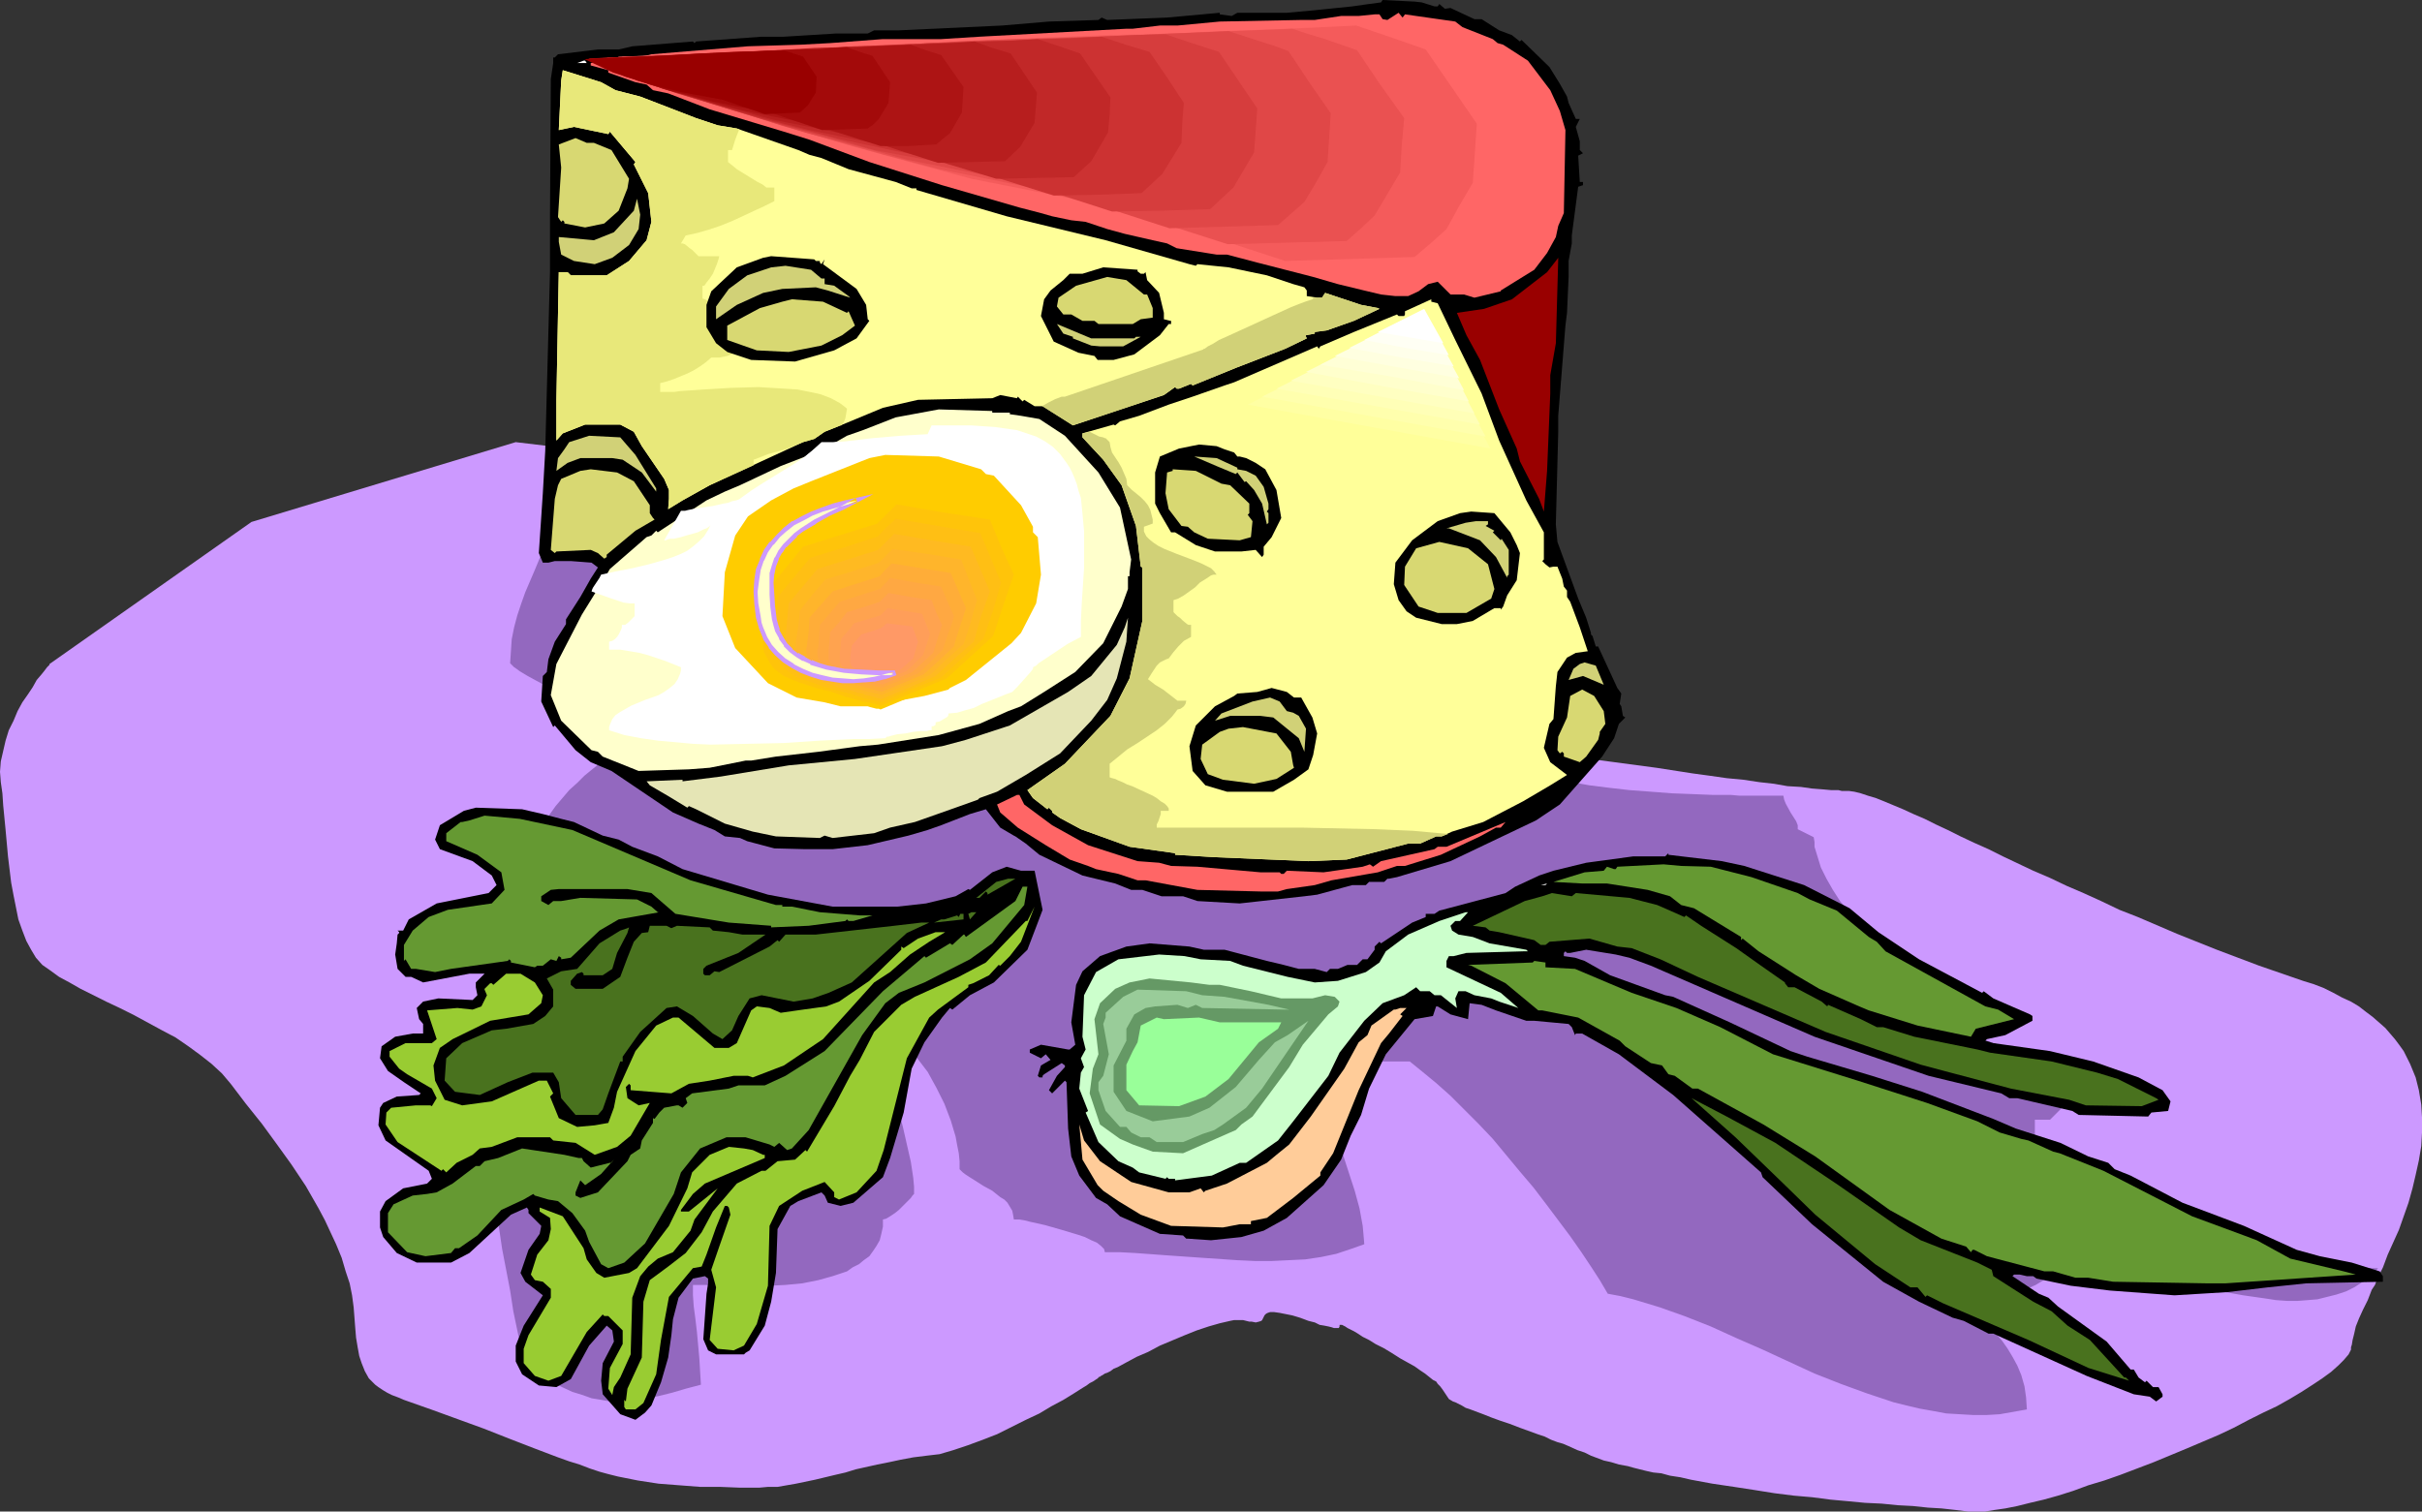 <?xml version="1.0" encoding="UTF-8" standalone="no"?>
<svg
   version="1.0"
   width="129.724mm"
   height="80.977mm"
   id="svg97"
   sodipodi:docname="Cheese &amp; Egg.wmf"
   xmlns:inkscape="http://www.inkscape.org/namespaces/inkscape"
   xmlns:sodipodi="http://sodipodi.sourceforge.net/DTD/sodipodi-0.dtd"
   xmlns="http://www.w3.org/2000/svg"
   xmlns:svg="http://www.w3.org/2000/svg">
  <rect width="100%" height="100%" fill="#333333" stroke="none"/>
  <sodipodi:namedview
     id="namedview97"
     pagecolor="#ffffff"
     bordercolor="#000000"
     borderopacity="0.25"
     inkscape:showpageshadow="2"
     inkscape:pageopacity="0.0"
     inkscape:pagecheckerboard="0"
     inkscape:deskcolor="#d1d1d1"
     inkscape:document-units="mm" />
  <defs
     id="defs1">
    <pattern
       id="WMFhbasepattern"
       patternUnits="userSpaceOnUse"
       width="6"
       height="6"
       x="0"
       y="0" />
  </defs>
  <path
     style="fill:#cc99ff;fill-opacity:1;fill-rule:evenodd;stroke:none"
     d="M 104.393,89.522 50.904,105.682 10.019,134.445 v 0.162 l -0.485,0.485 -0.485,0.646 -0.646,0.808 -0.97,1.131 -0.808,1.454 -0.97,1.454 -1.131,1.616 -0.97,1.778 -0.808,1.939 -0.97,1.939 -0.646,2.101 -0.485,2.101 -0.485,2.101 L 0,156.26 l 0.162,2.101 0.323,2.262 0.162,2.424 0.485,5.009 0.485,5.333 0.646,5.333 0.485,2.585 0.485,2.424 0.485,2.424 0.808,2.262 0.808,2.101 0.97,1.778 0.97,1.616 1.293,1.454 1.616,1.131 1.778,1.293 2.101,1.131 2.262,1.293 2.586,1.293 2.586,1.293 2.747,1.293 2.909,1.454 5.656,3.07 2.747,1.454 2.586,1.778 2.424,1.778 2.262,1.778 2.101,1.939 1.778,2.101 3.07,4.04 3.232,4.04 3.07,4.201 2.909,4.04 2.909,4.363 2.586,4.525 1.293,2.424 1.131,2.424 1.131,2.424 1.131,2.747 0.808,2.747 0.808,2.424 0.485,2.424 0.323,2.424 0.162,2.101 0.162,2.101 0.162,1.939 0.323,1.939 0.323,1.778 0.485,1.454 0.646,1.616 0.808,1.454 1.293,1.293 0.646,0.485 0.97,0.646 0.808,0.485 0.97,0.485 1.293,0.485 1.131,0.485 5.494,1.939 5.333,1.939 5.333,1.939 5.333,2.101 5.01,1.939 4.686,1.778 2.262,0.808 2.101,0.646 2.101,0.808 1.939,0.646 1.778,0.485 1.939,0.485 4.04,0.808 4.202,0.646 4.202,0.323 4.202,0.323 h 4.04 l 4.04,0.162 h 3.878 l 1.778,-0.162 h 1.939 l 3.717,-0.646 3.878,-0.808 4.04,-0.97 2.101,-0.485 2.101,-0.646 4.363,-0.97 2.424,-0.485 2.262,-0.485 2.586,-0.485 2.586,-0.323 2.747,-0.323 2.747,-0.808 2.909,-0.97 3.07,-1.131 2.909,-1.131 2.909,-1.454 2.909,-1.454 2.747,-1.293 2.424,-1.454 2.424,-1.293 2.101,-1.293 1.778,-1.131 0.808,-0.485 0.646,-0.485 0.646,-0.323 0.485,-0.323 0.485,-0.323 0.162,-0.162 0.162,-0.162 h 0.162 v 0 l 0.162,-0.162 0.323,-0.162 0.485,-0.323 0.485,-0.162 0.646,-0.323 0.646,-0.485 0.808,-0.323 1.778,-0.97 2.101,-1.131 2.262,-0.97 2.424,-1.293 5.01,-2.101 2.424,-0.97 2.424,-0.808 2.262,-0.646 2.101,-0.485 0.808,-0.162 h 0.97 0.808 l 0.646,0.162 0.646,0.162 h 0.485 l 0.808,0.162 0.646,-0.162 0.485,-0.162 0.162,-0.162 0.323,-0.646 0.162,-0.323 0.323,-0.323 0.323,-0.162 0.485,-0.162 h 0.808 l 1.131,0.162 0.808,0.162 0.808,0.162 0.808,0.162 1.131,0.323 0.97,0.323 1.293,0.485 1.293,0.323 0.97,0.485 0.97,0.162 0.808,0.162 0.646,0.162 0.485,0.162 h 0.323 0.323 0.323 l 0.162,-0.323 v -0.323 h 0.162 0.162 0.162 l 0.646,0.323 0.485,0.323 0.646,0.323 0.646,0.323 0.808,0.485 0.97,0.646 1.293,0.646 1.293,0.808 1.616,0.808 1.616,0.97 1.778,1.131 1.454,0.808 1.454,0.808 1.131,0.808 0.97,0.646 0.808,0.646 0.808,0.646 0.646,0.323 0.323,0.485 0.485,0.485 0.485,0.646 0.323,0.485 0.323,0.485 0.323,0.485 0.323,0.485 0.808,0.485 0.485,0.162 0.646,0.323 0.646,0.323 0.808,0.485 0.97,0.323 1.293,0.485 1.293,0.485 1.616,0.646 1.778,0.646 1.939,0.646 2.101,0.808 1.778,0.646 1.778,0.646 1.454,0.485 1.293,0.646 1.293,0.485 1.131,0.323 1.131,0.485 1.778,0.808 1.454,0.485 1.293,0.646 1.293,0.485 1.293,0.485 1.454,0.323 1.616,0.485 1.778,0.323 1.131,0.323 1.293,0.323 1.293,0.323 1.454,0.323 1.616,0.162 1.778,0.485 2.101,0.323 2.101,0.485 4.363,0.808 4.363,0.646 4.202,0.646 4.04,0.646 3.878,0.485 3.717,0.323 3.717,0.485 3.555,0.323 3.394,0.323 3.394,0.162 3.232,0.323 3.07,0.162 3.07,0.323 2.747,0.162 2.909,0.323 2.586,0.323 h 1.454 1.778 l 1.939,-0.323 2.262,-0.323 2.424,-0.485 2.586,-0.646 2.747,-0.646 2.909,-0.808 3.07,-0.97 3.07,-1.131 3.232,-0.97 3.232,-1.131 6.787,-2.585 6.626,-2.747 6.464,-2.747 3.07,-1.454 3.07,-1.616 2.909,-1.454 2.747,-1.293 2.586,-1.454 2.424,-1.454 2.262,-1.454 1.939,-1.293 1.778,-1.293 1.454,-1.293 1.131,-1.131 0.97,-1.131 0.485,-0.97 v -0.485 l 0.162,-0.485 0.162,-0.97 0.323,-1.293 0.323,-1.454 0.646,-1.616 0.808,-1.778 0.97,-1.939 0.808,-2.101 0.646,-0.97 0.485,-1.293 1.131,-2.262 0.97,-2.585 2.262,-5.009 0.97,-2.747 0.97,-2.747 0.808,-2.909 0.646,-2.747 0.646,-2.909 0.485,-2.909 0.162,-2.909 v -2.747 l -0.162,-2.747 -0.485,-2.909 -0.646,-2.585 -1.131,-2.747 -1.293,-2.585 -0.808,-1.131 -0.97,-1.293 -0.97,-1.131 -0.97,-1.131 -1.293,-1.131 -1.293,-1.131 -1.293,-0.97 -1.454,-1.131 -1.616,-0.97 -1.778,-0.808 -1.778,-0.97 -1.939,-0.97 -2.101,-0.808 -2.101,-0.646 -8.888,-3.07 -8.565,-3.232 -8.08,-3.232 -7.918,-3.393 -3.717,-1.454 -3.717,-1.778 -3.555,-1.616 -3.394,-1.454 -3.394,-1.616 -3.394,-1.454 -3.07,-1.454 -3.07,-1.454 -2.909,-1.454 -2.909,-1.293 -2.747,-1.293 -2.586,-1.293 -2.424,-1.131 -2.262,-1.131 -2.262,-0.97 -2.101,-0.97 -1.939,-0.808 -1.939,-0.808 -1.616,-0.646 -1.616,-0.485 -1.454,-0.485 -1.293,-0.323 -1.131,-0.162 h -0.97 -0.485 l -0.646,-0.162 h -1.454 l -1.778,-0.162 -2.101,-0.162 -2.262,-0.323 -2.747,-0.162 -2.747,-0.485 -2.909,-0.323 -3.232,-0.485 -3.394,-0.323 -3.394,-0.485 -3.555,-0.485 -7.272,-1.131 -7.272,-0.97 -7.272,-0.97 -3.555,-0.485 -3.394,-0.485 -3.232,-0.646 -3.232,-0.323 -2.909,-0.485 -2.747,-0.323 -2.424,-0.485 -2.262,-0.323 -2.101,-0.323 -1.616,-0.162 -1.293,-0.323 h -0.646 l -0.485,-0.162 h -0.323 -0.162 l -0.162,-0.162 h -0.162 L 194.566,116.831 145.117,94.37 Z"
     id="path1" />
  <path
     style="fill:#9368bf;fill-opacity:1;fill-rule:evenodd;stroke:none"
     d="m 309.948,87.422 0.162,2.424 0.162,2.585 0.97,10.019 0.162,2.585 0.162,2.424 -3.07,3.393 v 0 l -0.162,1.454 -0.162,1.616 -0.162,1.939 -0.323,1.939 -0.485,4.201 -0.162,2.101 -0.162,1.939 1.131,1.131 0.97,1.293 0.808,1.293 0.162,0.485 v 0.646 h 0.646 l 0.323,0.162 h 0.323 l 0.162,0.162 0.162,0.323 v 0.323 0.162 l 0.162,0.323 0.162,0.162 0.323,0.162 h 0.485 0.485 l -0.162,1.293 v 1.131 l -0.646,2.585 -0.323,1.293 -0.323,1.293 -0.97,2.585 -0.808,2.747 -0.808,2.747 -0.485,2.909 -0.162,1.616 v 1.454 l 0.485,0.646 0.97,0.646 0.97,0.485 1.131,0.485 1.454,0.485 1.293,0.485 1.616,0.323 1.778,0.323 1.778,0.485 1.778,0.323 3.878,0.485 4.202,0.485 4.363,0.323 4.202,0.323 4.202,0.162 4.04,0.162 h 3.717 l 1.778,0.162 h 1.616 1.616 5.656 l 0.162,0.808 0.323,0.808 0.97,1.778 1.131,1.778 0.323,0.808 v 0.808 l 3.232,1.616 0.162,0.97 v 0.97 l 0.646,2.101 0.646,2.101 1.131,2.262 1.293,2.262 1.454,2.262 1.778,2.101 1.778,2.101 1.939,2.101 1.939,1.778 2.101,1.616 2.101,1.454 1.939,1.131 2.101,0.97 0.97,0.162 0.97,0.323 0.808,0.162 h 0.97 l -0.646,0.162 -0.485,0.323 -1.131,1.293 -1.293,1.131 -0.485,0.323 -0.646,0.162 v 0.646 l 0.323,0.646 0.323,0.646 0.485,0.646 0.485,0.646 0.646,0.646 1.616,1.293 1.939,1.293 2.262,1.293 2.424,1.293 2.424,1.131 2.586,0.97 2.424,0.97 2.586,0.97 2.262,0.646 2.101,0.646 1.778,0.485 0.808,0.162 h 0.808 l 0.485,0.162 h 0.485 l 0.162,0.323 0.162,0.323 0.485,0.646 0.808,0.485 0.97,0.646 2.101,1.293 0.97,0.646 0.646,0.646 -1.616,1.616 -0.323,0.162 -0.323,0.162 -0.97,0.485 -0.97,0.808 -0.97,0.97 -0.97,0.97 -0.808,0.808 -0.323,0.323 -0.162,0.162 -0.162,0.162 -0.162,0.162 h -1.454 -1.616 v 5.009 l 1.131,1.131 1.293,1.131 1.454,1.131 1.616,1.131 1.778,0.97 1.939,1.131 2.101,1.131 2.101,1.131 2.262,1.131 2.424,0.97 5.01,2.101 5.171,2.101 5.333,1.778 5.333,1.778 5.333,1.454 5.171,1.454 2.424,0.646 2.424,0.485 2.262,0.485 2.262,0.485 2.101,0.485 2.101,0.323 1.778,0.162 1.778,0.323 h 1.454 1.454 l -1.454,1.454 -1.616,1.293 -1.778,1.131 -1.616,0.808 -1.939,0.646 -1.939,0.485 -1.939,0.485 -1.939,0.162 -2.101,0.162 h -2.101 l -2.262,-0.162 -2.101,-0.323 -4.525,-0.646 -4.525,-0.808 -9.05,-1.939 -4.525,-0.97 -4.363,-0.808 -2.101,-0.162 -2.101,-0.162 -1.939,-0.162 h -1.939 l -1.939,0.162 -1.778,0.162 -1.616,0.485 -1.778,0.485 h -0.485 l -0.646,0.162 -1.616,0.485 -1.616,0.97 -1.778,0.808 -1.616,0.97 -1.778,0.808 -1.454,0.646 h -0.646 l -0.646,0.162 v 6.625 l 1.131,1.293 1.131,1.616 0.97,1.616 0.97,1.778 0.808,1.939 0.646,2.262 0.323,2.262 0.162,2.424 -2.747,0.485 -2.747,0.485 -2.747,0.162 h -2.586 l -2.747,-0.162 -2.747,-0.162 -2.586,-0.485 -2.747,-0.485 -2.747,-0.646 -2.586,-0.646 -5.333,-1.778 -5.333,-1.939 -5.333,-2.101 -10.504,-4.848 -5.171,-2.262 -5.333,-2.424 -5.333,-2.101 -5.01,-1.778 -5.333,-1.616 -2.586,-0.646 -2.586,-0.485 -1.616,-2.747 -1.778,-2.747 -1.939,-2.909 -2.262,-3.232 -2.424,-3.232 -2.424,-3.232 -2.586,-3.393 -2.747,-3.232 -5.494,-6.625 -2.909,-3.07 -2.909,-2.909 -2.747,-2.747 -2.909,-2.585 -2.747,-2.262 -2.586,-2.101 h -9.211 l -1.616,3.232 -0.162,0.162 -0.323,0.162 -0.646,0.646 -0.646,0.646 -1.131,1.939 -0.485,0.808 -0.646,0.646 -0.162,0.162 h -0.323 v 1.778 l 0.162,1.939 0.323,1.778 0.485,1.778 0.97,3.555 2.262,6.948 0.97,3.555 0.323,1.778 0.323,1.778 0.162,1.778 0.162,1.939 -2.747,0.97 -2.909,0.97 -3.07,0.646 -3.232,0.485 -3.394,0.162 -3.394,0.162 h -3.394 l -3.555,-0.162 -7.11,-0.485 -6.949,-0.485 -6.626,-0.485 -3.07,-0.162 h -3.07 l -0.162,-0.646 -0.646,-0.646 -0.808,-0.646 -1.131,-0.485 -1.293,-0.646 -1.454,-0.485 -3.232,-0.97 -3.394,-0.97 -1.454,-0.323 -1.454,-0.323 -1.293,-0.323 -0.97,-0.162 h -0.808 -0.323 l -0.162,-0.97 -0.162,-0.808 -0.485,-0.808 -0.485,-0.808 -0.646,-0.646 -0.808,-0.485 -1.616,-1.293 -1.778,-0.97 -1.778,-1.131 -1.778,-1.131 -0.646,-0.485 -0.646,-0.646 v -1.616 l -0.162,-1.616 -0.323,-1.616 -0.323,-1.778 -0.97,-3.232 -1.293,-3.393 -1.616,-3.232 -1.778,-3.232 -2.101,-2.747 -2.101,-2.747 -3.232,1.616 0.162,1.939 v 1.939 l 0.646,3.717 0.646,3.717 0.97,3.717 0.808,3.555 0.808,3.555 0.485,3.232 0.162,1.778 v 1.454 l -0.323,0.323 -0.323,0.485 -0.646,0.646 -1.778,1.778 -0.808,0.646 -0.97,0.646 -0.808,0.485 -0.646,0.162 v 1.454 l -0.323,1.454 -0.323,1.293 -0.646,1.131 -0.646,0.97 -0.808,1.131 -1.131,0.808 -0.97,0.808 -1.293,0.646 -1.131,0.808 -1.454,0.485 -1.454,0.485 -2.909,0.808 -3.232,0.646 -3.394,0.323 -3.232,0.162 h -3.232 -3.07 -2.747 -2.586 l -1.131,-0.162 h -1.131 -0.97 -0.646 v 2.101 l 0.162,2.262 0.323,2.424 0.323,2.747 0.485,5.333 0.162,2.747 0.162,2.585 -3.07,0.808 -2.747,0.808 -2.586,0.646 -2.262,0.485 -2.101,0.323 -1.939,0.323 h -1.939 -1.778 l -1.778,-0.323 -1.939,-0.323 -1.778,-0.646 -2.101,-0.646 -2.101,-0.97 -2.262,-1.131 -2.586,-1.293 -2.747,-1.454 -0.646,-3.717 -0.808,-3.878 -0.808,-3.878 -0.646,-4.201 -0.808,-4.201 -0.808,-4.201 -1.293,-8.726 -1.131,-9.049 -0.485,-4.686 -0.323,-4.525 -0.323,-4.686 v -4.525 -4.686 -4.525 l 0.323,-4.525 0.485,-4.363 0.646,-4.363 0.808,-4.363 1.131,-4.201 1.131,-4.04 1.454,-4.04 1.778,-3.717 1.939,-3.717 2.262,-3.555 2.424,-3.393 2.747,-3.232 1.616,-1.454 1.454,-1.454 1.778,-1.454 1.616,-1.293 1.778,-1.454 1.939,-1.293 1.939,-1.131 2.101,-1.131 v -0.162 l -0.323,-0.323 -0.162,-0.162 -0.485,-0.323 -0.485,-0.323 -0.646,-0.323 -1.616,-0.97 -1.778,-0.97 -1.939,-1.131 -2.262,-0.97 -2.262,-1.131 -4.525,-2.424 -2.262,-1.131 -2.101,-1.131 -1.778,-0.97 -1.616,-0.97 -0.646,-0.485 -0.485,-0.323 -0.485,-0.485 -0.323,-0.323 0.162,-2.424 0.162,-2.424 0.485,-2.424 0.646,-2.424 0.808,-2.424 0.808,-2.262 1.939,-4.525 1.939,-4.686 1.131,-2.101 0.97,-2.262 1.778,-4.525 0.808,-2.101 0.646,-2.262 4.363,-1.939 4.525,-1.778 4.686,-1.778 4.686,-1.778 4.848,-1.616 5.01,-1.616 5.01,-1.616 5.01,-1.454 5.171,-1.454 5.333,-1.293 5.171,-1.293 5.333,-1.293 5.494,-1.131 5.333,-0.97 5.494,-0.97 5.494,-0.97 5.333,-0.646 5.494,-0.808 5.494,-0.485 5.494,-0.485 5.333,-0.485 5.494,-0.162 5.333,-0.162 h 5.494 5.171 l 5.333,0.162 5.171,0.485 5.171,0.485 5.01,0.485 5.01,0.808 5.01,0.808 4.686,1.131 2.262,0.323 2.262,0.808 2.262,0.97 2.101,1.293 2.101,1.131 2.101,1.454 4.04,3.07 4.04,2.909 1.939,1.293 2.101,1.131 2.101,0.97 2.262,0.808 2.101,0.485 2.262,0.162 z"
     id="path2" />
  <path
     style="fill:#000000;fill-opacity:1;fill-rule:evenodd;stroke:none"
     d="m 287.809,0.485 2.586,0.808 h 0.646 l 0.323,-0.485 1.131,0.97 1.131,-0.162 4.848,2.262 h 1.454 l 3.555,2.262 2.586,0.97 1.616,1.293 0.323,-0.323 5.656,5.494 2.101,3.393 1.454,2.585 0.323,1.293 1.454,3.232 h 0.808 l -0.808,1.616 0.808,2.909 v 1.778 l 0.646,0.646 -0.97,0.485 0.323,5.333 h 0.646 v 0.646 l -0.97,0.323 -1.293,9.857 v 1.616 l -0.646,3.555 v 3.232 l -0.323,7.272 -0.323,2.585 -1.454,18.26 v 3.232 l -0.485,18.745 0.323,3.555 4.202,11.473 1.616,3.878 0.97,3.07 v 0.323 l 0.323,0.323 0.646,2.101 h 0.485 l 3.878,8.403 0.808,1.131 -0.323,2.101 0.323,0.485 0.323,1.939 0.485,0.323 -1.293,1.293 -0.97,2.909 -2.424,3.717 -8.565,9.696 -4.848,3.232 -17.291,8.241 -10.827,3.232 -1.616,0.323 h -0.323 l -0.646,0.646 h -3.07 l -0.646,0.646 h -2.747 l -7.11,1.939 -2.586,0.323 -13.09,1.454 -8.565,-0.485 -2.909,-0.97 h -4.363 l -3.878,-1.293 h -2.262 l -3.232,-1.293 -6.626,-1.616 -8.726,-4.201 -2.747,-2.262 -2.101,-1.454 -0.323,-0.162 -2.747,-1.616 -2.909,-3.717 -3.232,0.97 -5.818,2.262 -2.747,0.97 -3.878,1.131 -8.242,1.939 -7.11,0.808 h -5.494 l -6.302,-0.162 -5.494,-1.454 -1.454,-0.646 -3.07,-0.323 -2.101,-1.293 -3.232,-1.293 -5.171,-2.262 -12.443,-8.403 -4.202,-1.778 -3.07,-2.424 -4.202,-5.009 -0.323,0.323 -2.424,-5.171 0.323,-5.171 0.808,-0.808 0.323,-2.585 1.293,-3.555 2.262,-3.555 v -0.97 l 2.909,-4.525 2.101,-3.717 1.454,-2.262 -1.293,-0.97 -4.202,-0.323 h -3.232 l -1.293,0.323 h -1.131 l -0.808,-1.939 0.808,-12.119 0.485,-8.564 0.97,-36.358 V 43.145 l 0.162,-27.148 0.485,-3.232 v -1.131 h 0.323 l 0.646,-0.646 8.08,-0.97 h 4.202 l 2.747,-0.646 12.282,-0.97 0.323,0.323 0.323,-0.323 13.251,-0.97 h 4.525 l 10.504,-0.646 h 6.464 l 1.293,-0.646 h 5.01 l 20.846,-0.97 9.534,-0.808 10.019,-0.323 0.646,-0.485 1.131,0.485 12.12,-0.485 10.666,-0.97 v 0.323 l 2.424,0.323 1.131,-0.646 h 10.019 l 5.333,-0.485 7.918,-0.808 3.394,-0.485 2.424,-0.323 L 279.891,0 l 6.464,0.323 z"
     id="path3" />
  <path
     style="fill:#ff6666;fill-opacity:1;fill-rule:evenodd;stroke:none"
     d="m 284.416,2.909 10.181,1.454 1.454,1.131 6.141,2.424 0.97,0.808 1.131,0.323 5.01,3.232 4.525,5.979 1.939,4.201 1.131,3.878 -0.323,16.806 -1.131,2.585 -0.485,2.262 -1.778,3.232 -2.586,3.393 -6.787,4.201 v 0.162 l -5.333,1.293 -2.101,-0.646 h -2.747 l -2.586,-2.585 -1.939,0.485 -1.939,1.454 -2.101,0.97 h -2.586 l -2.909,-0.323 -3.394,-0.808 -5.333,-1.293 -5.01,-1.454 -11.312,-2.909 -6.141,-1.616 h -2.101 l -8.08,-1.293 -1.939,-0.97 -2.909,-0.646 -5.656,-1.293 -3.555,-0.97 -4.363,-1.454 -2.909,-0.323 -3.878,-0.808 -2.262,-0.646 -4.363,-1.131 -15.675,-4.525 -14.706,-4.686 -12.12,-4.525 -5.171,-1.616 -15.029,-4.525 -8.403,-3.232 -3.07,-0.646 -1.293,-1.131 -2.262,-0.485 -5.494,-1.939 v -0.485 l -3.555,-0.97 v -0.485 l 10.989,-1.454 1.293,-0.323 19.554,-1.616 10.666,-0.323 5.979,-0.323 10.666,-0.808 h 11.797 l 7.757,-0.485 29.734,-1.616 h 1.293 l 5.494,-0.646 h 3.555 L 246.925,4.363 263.408,4.04 h 2.747 l 5.333,-0.808 h 3.555 l 3.232,-0.323 h 0.97 l 0.646,0.97 0.97,0.162 2.262,-1.454 0.808,0.97 z"
     id="path4" />
  <path
     style="fill:#ffffff;fill-opacity:1;fill-rule:evenodd;stroke:none"
     d="m 118.776,12.766 h -1.939 l 1.293,-0.485 h 0.323 z"
     id="path5" />
  <path
     style="fill:#ffff99;fill-opacity:1;fill-rule:evenodd;stroke:none"
     d="m 124.593,18.26 5.01,1.293 4.202,1.616 7.11,2.747 4.363,1.454 3.878,0.646 12.443,4.363 2.262,0.97 2.424,0.646 5.494,2.262 9.534,2.585 3.232,1.293 h 0.97 v 0.323 l 18.261,5.333 20.038,4.848 16.968,4.848 1.293,0.323 0.323,-0.323 6.302,0.646 7.757,1.616 5.333,1.778 2.262,0.646 0.485,0.646 v 1.131 l 2.101,0.323 h 0.97 l 0.646,-0.97 7.272,2.424 3.394,0.646 0.323,0.162 -5.171,2.424 -5.494,1.939 -2.424,0.323 v 0.323 l -1.778,0.323 v 0.323 l 0.162,0.323 -4.363,2.101 -10.019,3.878 -8.726,3.555 -0.323,-0.323 -2.424,0.97 h -0.485 l -0.323,-0.323 -2.262,1.616 -2.909,0.97 -15.514,5.171 -6.141,-3.878 h -1.616 l -2.101,-1.293 -0.323,0.323 -0.97,-0.97 -0.162,0.323 -3.394,-0.646 -1.616,0.646 -15.029,0.323 -7.11,1.616 -8.565,3.555 -3.232,1.293 -2.101,1.454 -2.262,0.646 -18.907,8.726 -5.494,3.07 -2.909,1.778 0.162,-2.101 v -1.778 l -0.97,-2.262 -4.525,-6.625 -1.616,-2.909 -2.747,-1.454 h -7.11 l -4.525,1.778 -1.293,1.454 v -8.241 l 0.485,-26.016 v 0.162 h 1.778 l 0.646,0.646 h 7.272 l 4.525,-2.909 3.555,-4.201 0.97,-3.717 -0.646,-5.817 -2.909,-5.817 0.323,-0.485 -5.171,-6.141 -0.323,0.485 -6.949,-1.454 -3.07,0.646 0.485,-10.019 0.323,-2.101 7.757,2.424 z"
     id="path6" />
  <path
     style="fill:#e8e87a;fill-opacity:1;fill-rule:evenodd;stroke:none"
     d="m 149.641,26.178 -0.808,2.101 -0.646,2.101 h -0.808 v 2.424 l 0.808,0.646 0.97,0.808 4.202,2.585 0.97,0.485 0.808,0.646 h 0.808 0.808 v 2.747 l -1.939,0.97 -2.101,0.97 -4.525,2.101 -2.424,0.97 -2.424,0.808 -2.262,0.646 -2.262,0.485 -0.97,1.616 h 0.323 l 0.485,0.162 0.97,0.808 0.485,0.323 0.485,0.485 0.808,0.808 h 4.202 l -0.162,0.646 -0.323,0.97 -0.808,1.939 -0.646,0.97 -0.646,0.808 -0.323,0.485 -0.162,0.162 h -0.323 v 2.585 l 0.485,0.162 0.646,0.323 1.454,0.646 1.454,0.808 1.616,0.97 1.616,0.808 1.454,0.808 1.293,0.485 0.646,0.162 h 0.485 v 0.808 l -0.323,0.808 -0.162,0.646 -0.485,0.646 -0.323,0.646 -0.485,0.485 -1.293,0.97 -1.454,0.808 -1.616,0.646 -1.616,0.323 h -1.616 l -1.131,0.97 -1.131,0.808 -1.293,0.808 -1.293,0.646 -2.747,1.131 -1.454,0.485 -1.293,0.323 v 0.808 0.97 h 1.939 0.97 l 1.131,-0.162 2.424,-0.162 2.424,-0.162 2.586,-0.162 2.747,-0.162 5.656,-0.162 2.747,0.162 2.586,0.162 2.586,0.162 2.424,0.485 2.262,0.485 2.101,0.808 1.778,0.97 0.646,0.485 0.808,0.646 -0.162,0.97 -0.162,0.97 -0.323,0.808 -0.485,0.646 h -0.162 l -3.232,1.293 -2.101,1.454 -2.262,0.646 -3.555,1.454 -1.778,0.485 -1.778,0.485 -1.616,0.646 -1.293,0.485 v 1.131 l -8.888,4.04 -5.494,3.07 -2.909,1.778 0.162,-2.101 v -1.778 l -0.97,-2.262 -4.525,-6.625 -1.616,-2.909 -2.747,-1.454 h -7.11 l -4.525,1.778 -1.293,1.454 v -8.241 l 0.485,-26.016 v 0.162 h 1.778 l 0.646,0.646 h 7.272 l 4.525,-2.909 3.555,-4.201 0.97,-3.717 -0.646,-5.817 -2.909,-5.817 0.323,-0.485 -5.171,-6.141 -0.323,0.485 -6.949,-1.454 -3.07,0.646 0.485,-10.019 0.323,-2.101 7.757,2.424 2.909,1.616 5.01,1.293 4.202,1.616 7.11,2.747 4.363,1.454 3.878,0.646 z"
     id="path7" />
  <path
     style="fill:#d8d872;fill-opacity:1;fill-rule:evenodd;stroke:none"
     d="m 120.23,28.925 3.555,1.454 3.555,5.817 -0.323,1.939 -1.778,4.525 -2.909,2.585 -3.878,0.808 -4.202,-0.808 V 44.923 l -0.323,-0.323 -0.323,0.323 -0.646,-0.97 0.646,-10.019 -0.485,-4.686 3.394,-1.293 2.262,0.97 z"
     id="path8" />
  <path
     style="fill:#d1d177;fill-opacity:1;fill-rule:evenodd;stroke:none"
     d="m 129.28,46.377 -1.939,3.232 -3.394,2.585 -3.555,1.293 -4.202,-0.646 -2.586,-1.293 -0.485,-2.585 v -0.97 l 7.11,0.646 4.04,-1.616 4.04,-4.363 0.646,-2.424 0.646,3.232 z"
     id="path9" />
  <path
     style="fill:#000000;fill-opacity:1;fill-rule:evenodd;stroke:none"
     d="m 165.155,52.841 h 0.808 v 0.323 l 0.323,0.323 0.646,-0.97 -0.323,0.97 6.787,5.009 1.939,3.232 0.323,2.909 0.323,0.323 -2.586,3.555 -4.525,2.424 -7.918,2.262 -8.888,-0.323 -4.848,-1.616 -2.262,-1.778 -1.939,-3.232 v -4.525 l 0.97,-2.747 5.171,-4.848 5.333,-1.939 1.616,-0.323 8.726,0.646 z"
     id="path10" />
  <path
     style="fill:#990000;fill-opacity:1;fill-rule:evenodd;stroke:none"
     d="m 313.827,75.948 v 3.717 l -0.646,15.674 -0.646,8.241 -0.97,-2.585 -3.878,-7.595 -0.646,-2.585 -3.555,-7.918 -3.878,-10.019 -2.747,-5.009 -1.939,-4.525 5.494,-0.808 5.656,-1.939 7.11,-5.494 2.262,-2.909 -0.485,17.29 z"
     id="path11" />
  <path
     style="fill:#d1d177;fill-opacity:1;fill-rule:evenodd;stroke:none"
     d="m 166.286,56.396 h 0.646 v 1.131 l 1.939,0.323 2.909,2.101 0.323,0.323 -4.525,-1.454 -2.424,-0.646 -6.787,0.323 -3.878,0.808 -5.333,2.424 -4.202,2.909 v -2.585 l 2.586,-3.555 3.717,-2.747 4.848,-1.616 2.909,-0.323 5.171,0.808 z"
     id="path12" />
  <path
     style="fill:#000000;fill-opacity:1;fill-rule:evenodd;stroke:none"
     d="m 230.28,54.941 0.646,0.485 h 0.646 l 0.323,-0.323 0.323,1.616 2.424,2.585 0.97,4.04 v 1.293 l 1.293,0.323 h 0.162 v 0.646 h -0.485 l -1.778,2.262 -5.171,3.878 -4.202,1.131 h -3.232 l -0.646,-0.808 -3.232,-0.646 -5.01,-2.262 -2.586,-5.171 0.646,-3.393 1.293,-1.778 2.586,-2.101 0.323,-0.323 0.97,-0.97 h 2.586 l 4.202,-1.293 6.949,0.485 z"
     id="path13" />
  <path
     style="fill:#d8d872;fill-opacity:1;fill-rule:evenodd;stroke:none"
     d="m 231.573,59.628 h 0.646 l 1.131,2.747 v 1.939 l -2.424,0.323 -1.616,0.97 h -6.949 l -0.808,-0.646 h -2.424 l -2.262,-1.293 h -1.616 l -1.293,-1.616 0.323,-1.778 3.555,-2.424 5.171,-1.454 1.131,-0.323 3.878,0.646 z"
     id="path14" />
  <path
     style="fill:#d8d872;fill-opacity:1;fill-rule:evenodd;stroke:none"
     d="m 171.457,63.344 0.323,-0.323 1.293,2.909 -2.586,1.939 -4.202,2.101 -6.626,1.293 -6.464,-0.323 -5.979,-2.101 v -2.909 l 6.626,-3.555 4.525,-1.293 1.939,-0.485 6.302,0.485 z"
     id="path15" />
  <path
     style="fill:#ffff99;fill-opacity:1;fill-rule:evenodd;stroke:none"
     d="m 291.041,61.405 3.555,7.433 5.333,10.827 3.555,9.534 5.494,12.119 3.555,6.464 v 5.494 l -0.323,0.323 0.646,0.646 0.808,0.646 0.808,-0.162 h 0.808 l 0.97,2.424 0.323,1.616 0.646,0.808 v 1.293 l 0.646,0.97 1.939,5.171 1.616,4.848 -2.424,0.323 -1.778,0.97 -1.939,2.909 -0.323,2.909 -0.485,6.625 -0.808,0.97 -1.131,4.848 1.293,2.909 3.394,2.585 -3.394,2.101 -5.494,3.232 -8.08,4.201 -6.302,1.939 -2.101,0.97 h -1.131 l -3.232,1.454 h -2.424 l -12.443,3.232 -7.757,0.323 -19.069,-0.808 -7.918,-0.485 v -0.323 l -9.211,-1.293 -9.858,-3.555 -4.202,-2.262 -1.616,-1.131 V 164.178 l -0.646,-0.646 -0.323,0.323 -2.909,-2.262 -1.131,-1.616 7.595,-5.333 9.211,-9.696 3.878,-7.595 2.586,-11.635 v -10.827 l -0.323,-0.162 -0.97,-8.241 -2.909,-8.241 -3.717,-5.171 -4.202,-4.525 v -0.808 l 6.302,-1.778 0.323,0.162 0.97,-0.808 3.878,-1.131 5.979,-2.262 4.848,-1.616 6.464,-2.262 1.939,-0.646 16.806,-7.272 0.323,0.485 0.323,-0.485 6.787,-2.909 8.726,-3.555 0.323,0.323 h 1.131 l 0.162,-0.323 v -0.646 l 5.333,-2.424 v 0.485 z"
     id="path16" />
  <path
     style="fill:#000000;fill-opacity:1;fill-rule:evenodd;stroke:none"
     d="m 265.67,65.283 h 1.616 z"
     id="path17" />
  <path
     style="fill:#d1d177;fill-opacity:1;fill-rule:evenodd;stroke:none"
     d="m 224.139,68.515 h 5.494 l 0.323,-0.323 h 0.97 l -3.555,1.939 h -4.686 l -1.778,-0.162 -3.717,-1.454 v -0.323 l -1.939,-0.646 -1.293,-1.939 6.949,2.909 z"
     id="path18" />
  <path
     style="fill:#ffffcc;fill-opacity:1;fill-rule:evenodd;stroke:none"
     d="m 200.869,83.543 h 3.555 v 0.323 l 2.262,0.323 3.717,0.646 5.171,3.393 6.787,7.433 4.363,7.11 2.262,10.504 -0.323,2.585 v 0.808 h -0.323 v 2.585 l -1.293,3.555 -3.717,7.433 -5.656,5.817 -6.302,4.04 -4.686,2.909 -2.586,0.97 -5.818,2.585 -8.242,2.262 -12.282,1.939 -3.717,0.323 -8.403,1.131 -8.565,0.97 -5.01,0.808 h -1.131 l -7.272,1.454 -4.202,0.323 -10.181,0.323 -7.272,-2.909 -0.97,-0.97 -1.293,-0.323 -6.141,-5.979 -2.101,-5.171 1.131,-6.302 5.171,-10.019 5.01,-8.08 0.646,-1.131 7.434,-6.464 0.97,-0.323 0.97,-0.97 0.323,0.323 9.858,-6.464 3.717,-1.778 3.07,-1.293 8.242,-3.878 5.01,-1.939 1.778,-1.454 4.363,-1.454 2.262,-1.293 3.232,-1.131 6.626,-2.585 8.726,-1.616 10.827,0.323 z"
     id="path19" />
  <path
     style="fill:#ffffff;fill-opacity:1;fill-rule:evenodd;stroke:none"
     d="m 143.985,106.005 -0.646,1.293 -0.808,1.293 -0.97,0.97 -1.131,0.97 -1.293,0.97 -1.293,0.646 -1.616,0.646 -1.454,0.485 -3.394,0.97 -3.394,0.808 -1.616,0.323 -1.778,0.323 -2.909,0.646 -0.162,0.323 -0.162,0.323 -0.646,0.97 -0.646,0.97 -0.162,0.323 -0.162,0.485 0.808,0.323 0.97,0.323 2.262,0.808 2.424,0.808 1.293,0.162 h 0.97 v 2.585 l -0.646,0.646 -0.646,0.646 -0.646,0.485 h -0.646 v 0.485 l -0.162,0.485 -0.485,0.97 -0.323,0.485 -0.485,0.485 -0.485,0.323 -0.646,0.162 v 0.808 0.808 h 2.262 l 1.939,0.323 1.939,0.323 1.778,0.485 3.394,1.131 3.232,1.293 v 0.646 l -0.162,0.646 -0.485,1.131 -0.646,0.97 -0.97,0.808 -1.131,0.808 -1.131,0.646 -2.747,0.97 -2.747,1.131 -1.131,0.646 -1.131,0.646 -0.97,0.646 -0.646,0.808 -0.485,1.131 -0.162,0.485 v 0.646 l 3.07,0.97 3.394,0.646 3.394,0.485 3.555,0.323 3.555,0.323 3.555,0.162 7.434,-0.162 7.434,-0.162 7.272,-0.485 3.394,-0.162 3.394,-0.162 h 3.232 l 3.232,-0.162 v 0 l 0.323,-0.323 h 0.323 l 0.485,-0.162 1.293,-0.323 1.616,-0.162 1.616,-0.323 1.454,-0.162 h 1.293 l 0.485,-0.162 h 0.485 v -0.485 -0.323 h 0.323 l 0.323,-0.162 0.162,-0.162 v -0.485 l 0.808,-0.162 0.808,-0.485 0.808,-0.485 0.162,-0.323 v -0.323 l 1.778,-0.162 1.616,-0.485 1.778,-0.485 1.616,-0.808 1.616,-0.646 1.616,-0.646 1.616,-0.646 1.293,-0.485 0.485,-0.485 0.485,-0.485 1.454,-1.616 1.293,-1.454 0.485,-0.646 v -0.323 l 0.646,-0.323 0.485,-0.485 0.97,-0.646 2.424,-1.616 2.424,-1.616 2.747,-1.454 v -3.232 l 0.162,-3.393 0.485,-7.433 v -3.717 -3.555 l -0.323,-3.555 -0.323,-3.232 -0.485,-1.454 -0.323,-1.293 -0.485,-1.293 -0.485,-1.131 -0.485,-0.97 -0.646,-0.97 -1.293,-1.778 -1.454,-1.454 -1.616,-1.131 -1.778,-0.97 -1.939,-0.646 -1.939,-0.646 -2.262,-0.323 -2.262,-0.323 -2.424,-0.162 -2.424,-0.162 h -7.918 l -0.808,1.778 -2.747,0.162 -2.747,0.162 -5.656,0.485 -2.747,0.323 -2.747,0.323 -2.586,0.162 h -2.262 l -1.778,1.616 -1.778,1.454 -1.939,1.293 -2.101,1.293 -4.202,2.585 -2.262,1.454 -2.262,1.616 -0.162,0.162 -0.323,0.162 -0.485,0.162 -0.808,0.162 -0.808,0.323 -0.97,0.162 -2.101,0.485 -2.262,0.323 -1.939,0.323 -0.808,0.162 -0.646,0.162 h -0.485 -0.323 l -3.394,5.979 h 0.323 l 0.323,-0.162 0.485,-0.162 h 0.808 l 1.454,-0.323 1.616,-0.485 1.778,-0.485 1.293,-0.646 0.485,-0.162 0.485,-0.323 0.323,-0.323 z"
     id="path20" />
  <path
     style="fill:#d1d177;fill-opacity:1;fill-rule:evenodd;stroke:none"
     d="m 128.633,92.108 4.202,6.787 v 0.646 l -2.909,-3.878 -3.878,-2.585 -2.101,-0.323 h -6.464 l -2.586,0.97 -2.262,1.616 0.323,-2.585 1.293,-1.778 0.97,-1.454 4.04,-1.293 6.302,0.323 z"
     id="path21" />
  <path
     style="fill:#000000;fill-opacity:1;fill-rule:evenodd;stroke:none"
     d="m 247.894,90.977 1.939,0.646 0.646,0.808 h 0.485 l 1.293,0.323 1.939,0.97 1.939,1.293 2.262,4.201 0.97,5.656 -1.939,3.878 -1.616,1.939 v 1.616 l -0.323,0.485 -1.293,-1.454 -2.909,0.323 h -5.333 l -3.878,-1.293 -4.202,-2.585 h -0.808 l -2.262,-3.878 -0.97,-1.939 v -6.302 l 0.97,-3.232 3.878,-1.616 4.04,-0.808 3.555,0.323 z"
     id="path22" />
  <path
     style="fill:#ffcc00;fill-opacity:1;fill-rule:evenodd;stroke:none"
     d="m 198.606,95.016 0.97,0.97 1.616,0.323 5.494,5.979 2.424,4.363 v 1.131 l 0.97,0.97 0.646,7.595 -0.97,5.817 -3.07,5.979 -1.939,2.101 -9.211,7.433 -3.232,1.616 -0.323,0.323 -4.848,1.293 -6.949,1.293 -3.878,0.808 h -6.141 l -3.232,-0.808 -5.656,-0.97 -5.818,-2.909 -6.626,-7.11 -2.586,-6.464 0.485,-8.888 2.101,-7.433 2.586,-3.878 4.686,-3.232 4.525,-2.424 3.555,-1.454 11.797,-4.686 3.232,-0.646 10.827,0.323 z"
     id="path23" />
  <path
     style="fill:#d1d177;fill-opacity:1;fill-rule:evenodd;stroke:none"
     d="M 250.48,94.693 V 95.016 l 1.778,0.323 1.939,0.97 1.616,2.262 0.97,3.393 v 1.131 l -0.323,0.485 0.323,0.323 v 1.939 l -0.323,0.323 -0.97,-4.201 -1.616,-2.747 -1.616,-1.778 -0.323,0.162 -1.454,-1.939 -0.323,0.323 -3.878,-1.616 -4.525,-1.939 4.525,0.323 z"
     id="path24" />
  <path
     style="fill:#ffcc00;fill-opacity:1;fill-rule:evenodd;stroke:none"
     d="m 195.051,96.309 2.909,1.293 1.293,0.323 3.232,2.585 3.394,4.04 2.586,5.817 0.323,7.11 -0.808,1.293 -0.323,3.07 -2.424,4.848 -7.595,6.787 -4.525,3.07 -5.333,1.778 -8.888,2.101 -4.363,0.323 h -4.363 l -1.616,-0.646 h -2.586 l -3.394,-0.808 -2.909,-0.97 -7.595,-6.141 -2.909,-5.171 -0.97,-3.878 0.646,-8.403 3.232,-7.272 4.04,-3.555 7.272,-3.717 8.403,-3.555 0.323,0.323 0.323,-0.323 5.333,-1.939 3.232,-0.323 7.434,0.323 z"
     id="path25" />
  <path
     style="fill:#d8d872;fill-opacity:1;fill-rule:evenodd;stroke:none"
     d="m 128.31,97.44 3.232,4.848 v 1.616 l 0.646,0.97 0.323,0.323 -3.878,2.262 -5.818,4.848 v 0.485 l -0.485,0.323 -1.293,-1.131 -1.454,-0.646 -6.949,0.323 -0.323,0.323 -0.808,-0.646 0.808,-10.342 0.646,-2.747 0.646,-1.293 3.878,-1.616 2.101,-0.323 5.333,0.646 z"
     id="path26" />
  <path
     style="fill:#d8d872;fill-opacity:1;fill-rule:evenodd;stroke:none"
     d="m 247.248,97.925 1.778,0.323 3.878,3.717 v 1.939 l -0.323,0.323 0.97,1.293 -0.323,3.232 -2.262,0.646 -6.464,-0.323 -2.747,-1.293 -1.293,-1.131 -1.293,-0.162 -2.586,-3.393 -0.646,-3.232 0.323,-4.201 1.131,-0.323 V 95.016 l 4.686,0.323 z"
     id="path27" />
  <path
     style="fill:#000000;fill-opacity:1;fill-rule:evenodd;stroke:none"
     d="m 305.747,107.782 1.293,2.585 0.646,1.616 -0.646,5.494 -1.939,3.07 -0.808,2.262 -0.485,0.646 v -0.323 h -1.293 l -4.363,2.585 -3.232,0.646 h -3.07 l -5.171,-1.293 -1.939,-1.293 -1.616,-2.262 -0.97,-3.232 0.323,-4.363 3.394,-4.525 5.171,-3.878 4.525,-1.616 2.262,-0.323 4.686,0.323 z"
     id="path28" />
  <path
     style="fill:#d1d177;fill-opacity:1;fill-rule:evenodd;stroke:none"
     d="m 301.222,106.166 -0.485,0.323 1.778,0.97 -0.323,0.323 1.616,1.616 0.162,-0.323 1.454,2.262 v 5.009 l -0.323,0.323 v 0.323 l -2.262,-4.201 -3.232,-3.393 -6.302,-2.424 h -0.485 l 3.878,-1.131 2.101,-0.323 h 2.424 z"
     id="path29" />
  <path
     style="fill:#d8d872;fill-opacity:1;fill-rule:evenodd;stroke:none"
     d="m 301.222,114.246 1.293,5.009 -0.646,1.939 -5.01,2.909 h -5.818 l -3.878,-1.293 -2.909,-4.363 0.162,-3.717 2.262,-3.717 4.686,-1.293 5.818,1.293 z"
     id="path30" />
  <path
     style="fill:#e5e5b5;fill-opacity:1;fill-rule:evenodd;stroke:none"
     d="m 226.078,137.354 -1.939,4.363 -3.232,4.201 -6.302,6.625 -6.949,4.363 -5.818,3.393 -3.555,1.293 -0.323,0.323 -4.525,1.616 -8.242,2.909 -5.01,1.131 -3.232,1.131 -8.403,0.97 -1.616,-0.485 -0.97,0.485 -8.888,-0.323 -4.686,-0.97 -5.656,-1.616 -5.818,-2.909 -1.454,-0.646 -0.323,0.323 -3.717,-2.262 -3.878,-2.262 -0.646,-0.808 7.272,-0.323 v 0.323 l 7.757,-0.97 13.736,-2.262 13.413,-1.293 17.614,-2.585 4.848,-1.293 8.888,-2.909 11.797,-6.787 4.686,-3.232 5.171,-6.302 1.616,-3.555 0.646,-1.939 -0.323,4.848 z"
     id="path31" />
  <path
     style="fill:#d1d177;fill-opacity:1;fill-rule:evenodd;stroke:none"
     d="m 324.654,138.646 -4.202,-1.778 -2.909,0.808 0.97,-2.262 1.293,-0.97 0.97,-0.323 2.262,0.646 z"
     id="path32" />
  <path
     style="fill:#000000;fill-opacity:1;fill-rule:evenodd;stroke:none"
     d="m 261.953,141.232 h 1.454 l 2.262,4.04 0.97,3.232 -0.808,4.363 -0.97,2.909 -2.909,2.101 -4.202,2.424 h -9.373 l -4.363,-1.293 -2.586,-2.909 -0.646,-5.009 1.293,-4.201 3.878,-3.878 3.878,-2.101 0.646,-0.485 4.04,-0.323 2.909,-0.808 3.07,0.808 z"
     id="path33" />
  <path
     style="fill:#d8d872;fill-opacity:1;fill-rule:evenodd;stroke:none"
     d="m 324.654,143.979 0.323,2.585 -1.131,1.616 v 0.323 l -0.323,1.293 -2.424,3.393 -1.293,1.131 -3.232,-1.131 v -0.646 l -0.323,-0.323 -0.485,0.323 -0.485,-0.646 0.162,-2.747 1.778,-3.878 0.646,-4.363 2.424,-1.293 2.424,1.293 z"
     id="path34" />
  <path
     style="fill:#d1d177;fill-opacity:1;fill-rule:evenodd;stroke:none"
     d="m 260.499,143.979 1.293,0.323 1.131,0.646 1.454,2.585 -0.323,4.686 -1.131,-2.747 -5.171,-4.201 -2.586,-0.323 h -6.141 l -3.07,0.97 1.293,-1.454 6.302,-2.424 3.555,-0.808 1.939,0.808 z"
     id="path35" />
  <path
     style="fill:#d8d872;fill-opacity:1;fill-rule:evenodd;stroke:none"
     d="m 261.307,152.22 0.485,2.747 0.162,0.485 -3.555,2.262 -4.525,0.97 -6.302,-0.808 -3.07,-1.131 -1.454,-3.07 0.323,-2.909 3.555,-2.585 1.778,-0.646 2.909,-0.323 6.787,1.293 z"
     id="path36" />
  <path
     style="fill:#ff6666;fill-opacity:1;fill-rule:evenodd;stroke:none"
     d="m 207.333,162.885 5.656,4.201 7.272,4.04 10.019,3.232 4.363,0.323 2.424,0.646 5.333,0.162 12.766,1.131 h 3.878 l 0.323,0.323 h 0.485 l 0.646,-0.646 7.434,0.323 7.918,-1.131 1.454,-0.485 0.646,0.485 1.616,-1.131 10.827,-2.424 0.646,-0.485 h 1.778 l 11.958,-5.009 -0.97,1.131 h -0.97 l -3.232,1.778 -7.918,3.717 -7.272,2.262 h -1.616 l -3.878,1.293 -9.373,1.616 -3.394,0.97 -5.656,0.808 -1.778,0.485 h -3.555 l -12.766,-0.323 -10.504,-1.939 h -1.616 l -3.878,-1.293 -4.525,-0.97 -1.616,-0.646 -3.717,-1.293 -4.848,-2.909 -5.656,-3.555 -3.555,-3.07 -0.646,-1.616 4.04,-1.939 h 0.485 z"
     id="path37" />
  <path
     style="fill:#ffffff;fill-opacity:1;fill-rule:evenodd;stroke:none"
     d="m 312.857,162.239 -4.202,2.585 z"
     id="path38" />
  <path
     style="fill:#000000;fill-opacity:1;fill-rule:evenodd;stroke:none"
     d="m 109.888,164.824 3.717,0.97 2.586,0.646 5.818,2.747 3.232,0.808 2.747,1.454 5.171,1.939 5.01,2.585 17.291,5.171 13.09,2.424 h 13.09 l 5.818,-0.646 5.979,-1.454 2.586,-1.454 0.323,0.162 4.525,-3.555 2.909,-1.131 2.909,0.808 h 2.747 l 1.616,7.918 -0.97,2.585 -2.101,5.494 -6.787,6.625 -4.848,2.585 -3.555,2.909 -0.485,-0.323 -1.616,1.939 -3.555,5.009 -2.586,5.333 -1.616,8.888 -2.747,9.211 -1.454,3.878 -5.979,5.171 -2.586,0.646 -2.586,-0.646 -0.646,-1.454 -0.646,-0.646 -4.686,1.778 -1.616,0.97 -2.586,4.686 -0.323,8.888 -0.97,5.817 -1.293,4.848 -3.07,5.009 -0.808,0.485 -0.323,0.323 h -5.656 l -1.616,-0.808 -0.97,-2.262 0.646,-9.211 0.323,-2.101 v -0.97 l -0.646,-0.485 -2.424,0.485 -2.909,3.878 -1.131,4.363 -0.323,3.232 -0.646,4.525 -1.454,5.009 -1.939,4.686 -1.293,1.454 -1.939,1.454 -3.07,-1.131 -3.555,-4.04 -0.323,-2.747 0.323,-3.555 2.262,-4.363 -0.323,-2.262 -1.131,-0.97 -3.555,4.04 -3.717,6.787 -2.909,1.616 -3.555,-0.323 -3.394,-2.262 -1.293,-2.585 v -3.232 l 1.616,-4.04 3.878,-6.141 -3.555,-2.747 -0.97,-1.778 1.616,-4.686 2.262,-3.232 0.323,-1.616 -2.586,-2.585 v -0.646 l -0.323,-0.485 -3.232,1.454 -8.403,7.756 -3.717,1.939 h -6.949 l -4.04,-1.939 -2.747,-3.232 -0.646,-1.939 v -3.232 l 1.131,-2.101 3.555,-2.585 4.848,-0.97 0.97,-0.97 -0.646,-1.616 -8.726,-6.141 -1.454,-3.07 0.323,-3.555 0.646,-0.97 2.747,-1.293 4.525,-0.323 0.323,-0.323 -3.394,-2.262 -3.232,-2.262 -1.616,-2.585 0.323,-2.424 2.747,-1.939 3.555,-0.646 h 2.101 v -1.939 l -0.808,-0.97 -0.485,-2.262 1.293,-1.293 3.07,-0.646 6.949,0.323 0.97,-0.97 -0.323,-1.616 v -0.97 l 1.778,-1.778 h -3.07 l -9.373,1.778 -2.424,-1.131 h -1.131 l -1.616,-1.616 -0.485,-2.909 0.323,-2.262 0.162,-1.778 0.323,-0.323 v -0.162 l -0.323,-0.323 h 1.131 l 1.131,-2.262 5.656,-3.232 10.504,-2.101 1.616,-1.616 -0.97,-1.939 -3.878,-2.909 -6.626,-2.424 -0.97,-1.939 0.97,-2.909 4.848,-2.909 2.424,-0.646 9.373,0.323 z"
     id="path39" />
  <path
     style="fill:#659932;fill-opacity:1;fill-rule:evenodd;stroke:none"
     d="m 115.867,168.056 23.917,10.18 17.291,5.009 h 1.293 v 0.323 h 1.939 l 5.656,1.131 8.08,0.646 h 2.586 l -3.878,1.131 h -0.97 l -0.323,-0.323 -0.323,0.323 -7.434,0.97 -7.595,0.323 v -0.323 l -8.565,-0.646 -10.827,-1.778 -4.848,-4.201 -4.848,-0.808 h -13.898 l -1.616,0.162 -1.939,1.293 v 0.97 l 1.454,0.808 0.97,-0.808 h 1.616 l 3.878,-0.646 11.474,0.323 2.909,1.454 1.293,1.131 h 0.323 l -8.242,1.454 -3.878,2.262 -5.818,5.494 -1.939,0.323 v -0.323 l -0.485,-0.323 -0.485,0.97 -1.131,-0.323 -1.616,1.293 h -1.131 l -0.485,0.323 -4.848,-0.97 v -0.323 l -0.323,-0.323 -0.323,0.323 -11.474,1.616 -3.232,0.646 -3.878,-0.646 h -0.97 l -1.131,-1.939 -0.323,0.323 v -3.232 l 1.778,-2.909 3.232,-2.747 3.878,-1.454 8.888,-1.293 2.586,-2.747 -0.646,-3.555 -4.848,-3.555 -6.302,-2.747 v -1.616 l 2.909,-2.262 h 0.323 l 1.454,-0.323 3.07,-0.97 7.11,0.646 z"
     id="path40" />
  <path
     style="fill:#ffffff;fill-opacity:1;fill-rule:evenodd;stroke:none"
     d="m 307.04,165.632 -1.616,0.808 z"
     id="path41" />
  <path
     style="fill:#000000;fill-opacity:1;fill-rule:evenodd;stroke:none"
     d="m 348.571,174.358 4.525,0.97 12.12,3.878 9.211,4.686 5.818,4.848 8.242,5.494 12.766,6.787 0.323,-0.323 1.939,1.454 7.434,3.232 0.485,0.323 v 0.97 l -5.494,2.909 -3.717,0.808 -0.323,0.323 1.616,0.485 11.474,1.616 8.726,2.101 9.211,3.232 4.848,2.585 1.616,2.262 -0.485,1.939 -3.394,0.323 -0.646,0.808 -14.059,-0.323 -1.293,-0.808 -11.15,-2.585 h -1.616 l -1.616,-0.97 -14.706,-3.555 -23.109,-7.918 -33.128,-14.382 -4.363,-1.616 -2.747,-0.646 -5.979,-0.97 -3.232,0.646 h -0.646 l -0.323,-0.323 -0.323,0.323 v 0.646 l 2.262,0.323 1.939,0.646 5.171,2.909 11.15,4.04 1.616,0.323 11.474,5.171 12.282,5.817 3.394,1.131 13.09,3.878 10.181,3.232 14.382,5.494 4.525,1.939 9.05,2.909 5.656,2.747 4.04,1.293 1.293,1.293 3.232,1.293 10.504,5.494 12.443,4.686 10.666,4.848 4.686,1.293 6.464,1.293 5.656,1.778 0.646,0.97 v 1.131 l -15.514,0.323 -7.757,0.808 -8.242,0.97 -10.666,0.646 -13.09,-0.97 -7.918,-0.97 -6.949,-1.454 -0.646,-0.485 h -1.293 l -1.454,-0.323 h -1.131 l -0.323,0.323 5.333,3.555 1.939,0.808 1.939,1.778 9.858,7.11 4.848,5.656 h 0.646 l 0.97,1.616 1.293,0.97 0.323,-0.323 1.293,1.293 h 1.131 l 0.808,1.454 v 0.485 l -1.293,0.97 -1.293,-0.97 -3.232,-0.485 -9.534,-3.717 -18.907,-8.564 h -0.97 l -5.01,-2.585 -2.262,-0.646 -6.787,-3.232 -7.272,-4.04 -14.382,-11.635 -10.019,-9.534 -0.323,-0.97 -17.776,-15.674 -10.989,-8.241 -7.434,-4.201 h -1.293 l -0.162,0.323 -0.646,-1.616 -0.646,-0.646 -6.949,-0.646 h -1.616 l -6.141,-2.101 -2.909,-1.131 -2.424,-0.323 -0.323,3.232 -3.555,-0.97 -2.586,-1.616 h -0.323 l -0.646,1.939 -3.717,0.646 -5.818,7.11 -3.394,6.948 -1.616,5.333 -2.101,4.201 -1.939,4.848 -3.555,5.171 -7.434,6.625 -4.686,2.585 -4.525,1.293 -6.141,0.646 -4.686,-0.323 h -0.323 l -0.646,-0.646 -4.686,-0.323 -8.08,-3.555 -2.586,-2.424 -2.262,-1.293 -3.394,-4.525 -1.616,-3.878 -0.646,-5.656 -0.323,-9.372 -0.323,-0.323 -2.586,2.585 -0.646,-0.646 1.616,-2.909 1.616,-1.778 v -0.323 l -0.646,-0.485 -3.555,2.262 -0.323,0.323 v 0.323 h -0.646 l -0.323,-0.323 0.646,-2.101 1.939,-1.131 -0.97,-1.131 -0.97,0.808 -2.262,-1.131 v -0.646 l 2.262,-0.97 5.494,0.97 h 0.323 l 1.131,-0.97 -0.808,-4.525 0.97,-7.595 1.293,-2.747 3.555,-3.07 5.333,-1.939 4.686,-0.646 8.08,0.646 2.909,0.646 h 4.202 l 8.565,2.262 3.394,0.808 3.07,0.808 h 3.232 l 2.424,0.646 0.646,-0.646 h 1.616 l 1.939,-0.808 h 1.939 l 1.131,-1.131 h 0.97 l 1.454,-1.939 v -0.646 l 0.97,-0.97 0.323,0.323 6.302,-4.201 2.747,-1.131 v -0.646 h 1.778 l 0.97,-0.646 13.413,-3.555 1.939,-1.293 4.848,-2.262 2.909,-0.97 6.626,-1.616 9.534,-1.293 h 6.464 l 0.646,-0.646 v 0.323 z"
     id="path42" />
  <path
     style="fill:#659932;fill-opacity:1;fill-rule:evenodd;stroke:none"
     d="m 346.308,175.489 8.242,2.101 9.373,3.232 2.424,1.293 5.494,2.262 6.464,5.333 1.616,0.97 1.778,1.939 20.2,11.15 2.586,0.646 3.232,1.939 -7.757,1.939 -0.97,1.616 -10.827,-2.262 -9.858,-3.07 -1.939,-0.808 -8.08,-3.555 -4.686,-2.747 -7.595,-4.848 -3.232,-2.585 -0.323,0.323 v -0.646 l -9.534,-5.817 -2.586,-0.646 -2.262,-1.778 -4.525,-1.293 -8.242,-1.293 h -5.01 l -5.818,-0.323 6.302,-1.939 3.878,-0.323 0.646,-0.808 1.454,0.485 h 0.323 l 0.323,-0.485 9.373,-0.485 3.555,0.323 z"
     id="path43" />
  <path
     style="fill:#49721e;fill-opacity:1;fill-rule:evenodd;stroke:none"
     d="m 199.899,181.145 v -0.323 l -0.323,-0.323 -1.293,1.293 h -0.646 l 4.04,-3.232 2.424,-0.646 h 1.454 z"
     id="path44" />
  <path
     style="fill:#ffffff;fill-opacity:1;fill-rule:evenodd;stroke:none"
     d="m 311.888,179.206 1.293,-0.323 -0.323,0.323 z"
     id="path45" />
  <path
     style="fill:#659932;fill-opacity:1;fill-rule:evenodd;stroke:none"
     d="m 207.333,183.246 -6.464,7.756 -4.525,3.232 -9.211,4.686 -5.171,2.101 -2.747,2.101 -4.686,6.464 -10.827,19.23 -3.394,3.717 -0.97,0.323 -1.616,-1.454 -0.97,0.808 -0.97,-0.485 -4.848,-1.454 h -3.878 l -5.333,2.262 -3.878,4.848 -1.454,4.363 -5.818,10.019 -4.202,3.878 -3.232,1.131 -1.454,-0.808 -2.424,-4.525 -0.808,-2.262 -2.586,-3.555 -2.909,-2.424 -1.939,-0.323 -2.747,-0.808 -0.323,-0.323 -1.939,1.131 -4.525,2.101 -4.848,5.171 -3.717,2.585 h -0.808 l -0.808,0.97 -5.171,0.646 -3.717,-0.808 -3.878,-4.04 v -3.878 l 1.131,-1.778 3.878,-1.778 2.909,-0.323 1.939,-0.323 3.232,-1.778 4.686,-3.555 h 0.808 l 0.97,-0.97 2.747,-0.646 4.848,-1.939 8.565,1.293 2.909,0.646 h 0.646 l 0.323,0.646 1.454,1.293 3.878,-0.97 h 0.323 l 0.485,-0.646 -2.586,2.909 -3.232,2.262 -0.97,-0.97 -0.97,2.424 v 0.646 l 0.97,0.485 3.555,-1.131 5.979,-6.302 0.646,-1.293 1.939,-1.293 0.323,-1.616 2.262,-3.555 v -0.97 l 0.323,0.162 0.97,-1.293 0.97,-0.97 2.586,-0.485 h 0.323 l 0.808,0.485 0.97,-0.97 -0.323,-0.97 1.293,-0.97 7.434,-0.97 1.939,-0.646 h 5.333 l 4.202,-1.939 7.918,-5.009 11.797,-12.119 8.403,-7.11 0.323,0.323 4.848,-2.909 0.485,0.323 2.262,-2.101 h 0.162 l 0.323,0.485 10.019,-7.272 1.454,-2.909 h 0.97 z"
     id="path46" />
  <path
     style="fill:#49721e;fill-opacity:1;fill-rule:evenodd;stroke:none"
     d="m 318.998,180.822 10.827,0.97 5.656,1.454 2.586,1.131 2.909,1.293 0.323,-0.323 3.07,2.101 7.11,4.525 5.01,3.555 4.848,3.393 v 0.162 l 0.646,0.808 h 1.293 l 5.494,2.909 1.131,0.97 0.162,-0.323 6.626,2.909 3.232,1.616 h 1.293 l 6.302,1.939 12.766,2.585 2.586,0.646 12.443,1.778 9.211,2.262 4.202,1.293 7.757,3.878 0.485,0.323 -3.394,1.293 -11.312,-0.162 -3.394,-1.131 -11.797,-2.262 -13.413,-3.555 -4.848,-1.293 -19.23,-6.625 -25.856,-11.15 -7.595,-3.555 -5.818,-2.262 -2.909,-0.323 -5.656,-1.616 -8.08,0.646 -0.808,0.646 h -0.97 l -1.293,-0.97 -7.11,-1.616 -1.939,-0.323 -0.808,-0.646 -2.586,-0.323 10.504,-5.009 3.555,-0.97 1.939,-0.646 4.04,0.646 z"
     id="path47" />
  <path
     style="fill:#99cc32;fill-opacity:1;fill-rule:evenodd;stroke:none"
     d="m 204.424,193.588 -1.939,1.939 -0.323,-0.162 -1.939,2.101 -3.232,1.616 -0.97,0.323 v 0.485 l -6.141,4.525 -1.778,1.616 -4.525,8.241 -4.686,18.583 -1.454,4.201 -4.04,4.363 -3.555,1.454 -0.97,-0.485 v -0.97 l -1.939,-2.101 -4.525,1.778 -4.686,3.07 -1.939,4.04 -0.323,12.119 -2.262,7.756 -2.586,4.363 -2.101,0.97 -3.232,-0.323 -1.616,-1.778 1.293,-10.665 -0.97,-3.555 1.616,-4.686 2.262,-6.464 -0.323,-1.454 -0.323,-0.323 h -0.485 l -1.778,4.363 -1.939,5.494 -0.97,2.424 -1.778,0.323 -4.848,5.817 -1.616,8.726 -0.97,6.948 -2.586,5.817 -1.616,1.293 h -1.939 l -0.323,-0.485 v -1.454 l 0.323,0.323 0.323,-2.585 2.909,-6.302 0.323,-11.311 1.293,-4.363 3.717,-2.747 3.555,-2.747 3.232,-4.201 2.262,-4.201 4.848,-5.656 5.01,-2.585 h 0.808 l 2.424,-1.939 3.555,-0.323 2.101,-1.939 0.323,0.323 5.494,-9.211 3.232,-6.141 1.939,-3.232 2.909,-5.656 5.494,-5.494 2.747,-1.616 8.888,-4.04 5.494,-2.909 8.08,-8.403 h 0.323 l 1.454,-2.909 -2.747,7.11 z"
     id="path48" />
  <path
     style="fill:#49721e;fill-opacity:1;fill-rule:evenodd;stroke:none"
     d="m 196.344,186.155 -0.323,-1.131 0.646,-0.323 h 0.97 z"
     id="path49" />
  <path
     style="fill:#ccffcc;fill-opacity:1;fill-rule:evenodd;stroke:none"
     d="m 295.566,186.478 h -0.97 l -0.97,0.97 0.323,0.97 1.293,0.808 2.909,0.485 3.394,1.293 7.434,1.293 0.323,0.323 h -0.97 l -11.474,0.323 -2.586,0.646 h -0.97 l -0.485,0.97 v 1.293 l 10.989,5.171 3.555,3.07 -3.878,-1.293 -1.616,-0.646 -3.394,-0.646 -1.778,-0.808 h -1.454 l -0.646,1.454 0.323,1.939 -3.232,-2.585 h -1.293 l -0.97,-0.808 h -1.939 l -0.808,-0.808 -2.424,1.616 -4.363,1.616 -3.717,3.555 -5.01,6.464 -2.262,4.686 -7.11,9.211 -3.07,3.878 -6.464,4.525 h -1.293 l -5.656,2.585 -7.434,0.97 v -0.323 h -1.293 l -0.323,-0.323 -0.323,0.323 -5.333,-1.293 -1.293,-0.97 -2.909,-1.293 -4.04,-3.878 -2.586,-5.979 0.485,-0.323 -1.778,-4.525 0.323,-3.232 0.646,-1.131 -0.646,-1.778 0.97,-1.778 -0.646,-2.585 0.323,-8.403 2.424,-4.686 4.525,-2.585 8.242,-0.97 5.171,0.323 3.232,0.646 5.979,0.323 2.586,0.97 9.05,2.262 5.494,1.131 4.686,-0.323 5.656,-1.778 2.747,-1.939 1.293,-2.262 4.525,-3.393 6.302,-2.747 5.333,-1.778 h 0.485 z"
     id="path50" />
  <path
     style="fill:#49721e;fill-opacity:1;fill-rule:evenodd;stroke:none"
     d="m 195.051,186.155 -5.979,0.646 1.454,-0.646 h 0.646 l 2.586,-0.808 0.323,0.323 0.323,-0.646 h 0.646 z"
     id="path51" />
  <path
     style="fill:#49721e;fill-opacity:1;fill-rule:evenodd;stroke:none"
     d="m 183.577,188.902 -11.15,10.019 -4.686,2.101 -3.232,1.131 -3.878,0.646 -6.464,-1.293 -2.424,0.646 -2.262,3.555 -1.293,2.909 -1.939,1.778 -1.939,-1.131 -4.04,-3.555 -3.232,-1.939 -2.101,0.323 -5.333,4.848 -3.555,5.009 v 0.97 h -0.485 l -2.424,6.464 -1.131,3.232 -0.97,1.131 h -4.525 l -2.909,-3.393 -0.485,-3.232 -1.131,-1.939 h -4.202 l -5.01,1.939 -5.656,2.585 -5.01,-0.646 -2.101,-2.262 0.323,-4.525 3.232,-3.07 5.979,-2.585 2.909,-0.323 5.494,-0.97 2.424,-1.616 1.616,-1.939 v -3.393 l -1.293,-2.262 2.909,-1.454 3.232,-0.485 4.525,-5.171 4.202,-2.585 1.454,-0.485 0.323,-0.162 -0.323,1.131 -2.101,4.04 -0.97,3.232 -1.939,1.293 h -3.878 v -0.323 l -0.323,-0.323 -0.97,0.323 -1.293,1.454 v 0.808 l 0.97,0.808 h 5.494 l 3.555,-2.424 1.454,-3.878 1.293,-3.232 1.616,-1.778 1.293,-0.162 0.323,-1.293 h 3.394 l 0.97,0.485 1.131,-0.485 6.626,0.323 0.646,0.646 3.232,0.323 2.747,0.485 h 4.686 l -5.494,3.717 -6.464,2.585 -0.646,0.646 v 0.97 l 0.323,0.323 h 0.97 l 0.97,-0.808 0.97,0.162 10.181,-5.171 1.616,-1.293 0.323,0.323 1.293,-1.454 h 6.141 l 15.837,-1.778 5.494,-0.646 h 1.616 z"
     id="path52" />
  <path
     style="fill:#99cc32;fill-opacity:1;fill-rule:evenodd;stroke:none"
     d="m 188.102,190.679 -3.878,2.585 -4.04,3.555 -3.232,2.101 -10.342,11.473 -7.918,5.333 -6.302,2.424 -0.97,-0.323 h -2.909 l -4.848,0.97 -4.202,0.646 -3.555,1.939 -8.242,-0.646 v -0.97 l -0.323,-0.323 -0.646,0.646 0.323,2.262 2.262,1.454 2.262,-0.485 -3.878,6.625 -2.747,2.262 -4.525,1.616 -3.878,-2.424 -4.525,-0.485 -0.646,-0.646 h -6.626 l -5.171,1.939 -2.424,0.323 -1.454,1.293 -3.232,1.616 -2.101,1.939 -0.646,-0.646 -0.323,0.323 -8.888,-5.817 -2.424,-3.555 0.162,-2.424 0.97,-0.97 5.01,-0.485 h 2.909 l 0.323,0.162 0.97,-1.616 -0.97,-1.939 -5.01,-2.909 -1.616,-1.131 -1.939,-2.424 v -1.131 l 3.232,-1.616 h 5.333 l 0.97,-0.808 -1.939,-5.817 6.141,-0.485 3.07,0.323 1.778,-0.646 1.131,-2.262 -0.485,-1.131 v -0.162 l 1.131,-1.131 h 0.323 l 0.323,0.323 2.586,-2.262 h 2.909 l 2.909,1.778 1.616,2.585 -0.323,1.616 -2.586,2.262 -7.757,1.293 -7.595,3.717 -2.586,1.778 -1.293,3.555 0.323,3.07 1.939,3.878 3.555,1.131 5.979,-0.808 9.534,-4.201 h 1.616 l 1.293,2.585 -0.646,0.646 1.778,4.363 3.717,1.778 3.555,-0.323 2.747,-0.485 1.131,-3.07 0.646,-3.232 3.717,-8.241 4.202,-5.171 3.394,-1.616 h 1.131 l 7.272,6.141 h 2.909 l 1.616,-0.97 2.909,-6.625 1.131,-0.808 2.586,0.323 2.262,0.97 4.525,-0.646 4.686,-0.646 2.586,-0.97 6.141,-4.201 6.464,-6.302 v -0.646 l 0.485,0.323 2.909,-1.939 3.555,-1.293 h 1.939 z"
     id="path53" />
  <path
     style="fill:#659932;fill-opacity:1;fill-rule:evenodd;stroke:none"
     d="m 312.857,195.85 5.979,0.323 11.474,4.848 9.05,3.07 8.888,3.878 10.666,5.494 17.13,5.333 14.059,4.525 10.181,3.717 4.525,2.262 4.363,1.293 1.454,0.323 5.01,2.262 1.293,0.323 8.888,3.555 17.938,9.211 10.504,3.878 2.586,0.97 6.787,3.717 10.827,2.585 2.424,0.646 -26.341,1.778 h -3.878 l -18.907,-0.323 -5.01,-0.808 h -2.586 l -4.525,-1.293 h -1.778 l -11.635,-3.07 -2.586,-1.293 h -0.323 l -0.323,0.485 -0.97,-1.131 -5.01,-1.616 -10.504,-5.817 -15.029,-10.827 -10.504,-6.464 -13.251,-7.272 h -1.131 l -3.555,-2.585 -1.293,-0.323 -1.293,-1.778 -2.262,-0.485 -5.171,-3.393 -1.131,-1.131 -8.403,-4.686 -7.272,-1.454 h -0.808 l -6.626,-5.494 -6.949,-3.555 -0.646,-0.162 13.09,-0.485 0.323,-0.323 2.262,0.323 z"
     id="path54" />
  <path
     style="fill:#659965;fill-opacity:1;fill-rule:evenodd;stroke:none"
     d="m 244.824,199.405 h 2.101 l 6.302,1.293 6.141,1.454 h 6.302 l 2.586,-0.646 1.939,0.323 0.97,0.97 -0.323,0.97 -1.939,1.616 -5.171,6.141 -2.747,4.525 -7.434,10.019 -2.262,1.616 -1.131,1.131 -1.131,0.485 -9.534,4.201 -6.141,-0.323 -4.04,-1.454 -2.586,-1.131 -4.04,-2.909 -2.101,-6.302 0.646,-5.009 1.131,-2.909 -0.808,-7.11 1.131,-3.232 3.07,-2.909 2.909,-1.293 4.04,-0.808 8.403,0.808 z"
     id="path55" />
  <path
     style="fill:#99cc99;fill-opacity:1;fill-rule:evenodd;stroke:none"
     d="m 243.369,201.506 4.525,0.323 8.888,1.616 4.202,0.97 h -1.131 l -16.483,-0.323 -1.293,-0.646 -1.616,0.646 -2.101,-0.646 -4.525,0.323 -1.939,0.323 -2.262,1.293 -1.616,2.909 v 2.424 l -2.586,5.009 v 5.333 l 2.586,3.878 5.333,2.101 7.434,-0.97 4.04,-1.778 5.333,-4.201 4.686,-5.494 3.232,-3.555 2.586,-1.454 4.202,-2.909 -9.373,13.735 -3.232,3.878 -4.686,3.393 -1.778,1.131 -2.424,0.808 -3.878,1.616 h -5.333 l -1.454,-0.97 h -1.778 l -1.939,-0.97 -0.97,-1.131 h -1.293 l -2.909,-3.232 -1.454,-4.201 v -1.616 l 0.97,-1.293 1.131,-4.363 -1.131,-6.141 0.485,-1.293 v -0.97 l 3.555,-3.232 2.909,-1.454 9.858,0.323 z"
     id="path56" />
  <path
     style="fill:#ffcc99;fill-opacity:1;fill-rule:evenodd;stroke:none"
     d="m 283.446,205.384 0.485,0.323 -2.747,3.555 -1.616,1.939 -4.525,9.534 -5.171,12.766 -2.586,3.878 v 0.646 l -5.494,4.525 -5.333,4.04 -3.232,0.646 v 0.646 h -2.262 l -3.394,0.646 -10.504,-0.323 -6.141,-2.262 -4.525,-2.747 -3.07,-2.101 -1.131,-1.131 -3.07,-5.171 -0.646,-7.11 0.97,3.232 3.232,4.201 6.302,4.201 7.595,2.101 h 4.202 l 2.262,-0.808 0.646,0.808 0.323,-0.323 4.363,-1.454 8.08,-4.201 1.939,-1.616 2.586,-2.101 4.363,-5.656 6.787,-9.696 2.909,-5.333 1.778,-1.454 0.808,-1.939 4.525,-3.232 h 0.323 l 0.97,-0.323 h 1.293 z"
     id="path57" />
  <path
     style="fill:#99ff99;fill-opacity:1;fill-rule:evenodd;stroke:none"
     d="m 242.723,206.03 4.202,0.97 h 13.251 -0.808 l -0.646,1.293 -3.878,2.747 -6.141,7.433 -4.686,3.555 -5.333,1.939 -8.08,-0.162 -2.586,-3.07 v -5.171 l 1.293,-2.747 0.97,-1.778 0.646,-3.393 3.232,-1.616 1.454,0.323 z"
     id="path58" />
  <path
     style="fill:#49721e;fill-opacity:1;fill-rule:evenodd;stroke:none"
     d="m 359.398,231.4 12.766,8.564 12.282,8.564 4.363,2.585 11.474,4.525 2.909,1.454 0.323,1.293 8.08,5.171 3.717,1.939 3.232,2.909 4.525,2.909 6.949,7.595 h 0.323 l 0.646,0.646 -8.242,-2.585 -12.12,-5.656 -17.291,-7.433 -3.232,-1.616 -0.323,0.323 -1.616,-1.939 h -1.454 l -7.11,-4.686 -12.12,-10.019 -6.464,-6.302 -9.696,-9.372 -8.888,-7.918 7.11,3.717 z"
     id="path59" />
  <path
     style="fill:#99cc32;fill-opacity:1;fill-rule:evenodd;stroke:none"
     d="m 152.389,232.855 2.101,0.97 h 0.323 v 0.646 l -12.12,5.171 -2.424,2.101 -2.424,3.232 v 0.323 h 1.616 l 5.818,-4.686 -4.686,6.302 -0.808,2.262 -3.555,4.363 -3.07,1.293 -1.939,1.616 -1.616,1.939 -1.616,4.363 -0.323,11.473 -2.101,4.686 -1.293,1.939 -0.323,1.616 -0.808,-1.293 0.323,-4.201 2.586,-4.848 v -2.747 l -2.909,-2.909 h -0.808 l -0.323,-0.323 -3.232,3.555 -5.171,8.888 -2.586,0.97 -2.747,-0.97 -2.262,-2.585 v -2.909 l 0.97,-2.747 4.525,-7.595 v -1.778 l -1.616,-1.454 -1.616,-0.323 -0.808,-1.131 1.293,-4.04 2.262,-2.909 0.485,-2.262 -0.162,-2.262 -2.101,-1.293 v -0.808 l 4.686,1.778 4.202,6.464 0.646,2.262 1.939,2.747 1.616,0.97 5.01,-0.97 1.616,-0.97 6.464,-8.564 3.717,-7.595 0.97,-3.232 3.555,-3.555 3.878,-1.616 3.07,0.323 z"
     id="path60" />
  <path
     style="fill:#000000;fill-opacity:1;fill-rule:evenodd;stroke:none"
     d="m 244.501,295.876 h 2.424 z"
     id="path61" />
  <path
     style="fill:#ff6666;fill-opacity:1;fill-rule:evenodd;stroke:none"
     d="M 125.886,11.473 174.043,9.857 219.453,7.272 246.925,6.302 268.579,5.494 287.163,4.686 l 15.514,5.171 11.15,16.159 -0.808,12.927 -5.979,10.342 -6.949,5.979 -28.118,0.808 L 237.552,44.923 203.293,37.974 177.437,31.187 149.157,22.623 Z"
     id="path62" />
  <path
     style="fill:#f45b5b;fill-opacity:1;fill-rule:evenodd;stroke:none"
     d="m 125.078,11.473 22.301,-0.808 22.301,-0.646 42.178,-2.424 12.605,-0.485 12.766,-0.323 10.019,-0.485 9.858,-0.323 17.453,-0.808 7.11,2.424 6.949,2.424 10.342,15.028 -0.808,11.958 -2.747,4.686 -2.586,4.686 -3.232,2.909 -3.232,2.747 -26.179,0.808 -31.674,-10.342 -31.835,-6.302 -11.958,-3.232 -11.797,-3.232 -26.179,-7.918 -10.827,-5.171 z"
     id="path63" />
  <path
     style="fill:#ea5151;fill-opacity:1;fill-rule:evenodd;stroke:none"
     d="m 124.27,11.635 20.523,-0.808 10.181,-0.323 10.181,-0.323 19.392,-1.131 19.392,-1.131 23.432,-0.646 9.05,-0.485 9.211,-0.323 7.918,-0.323 8.08,-0.323 3.394,1.131 3.232,0.97 6.464,2.262 4.686,6.948 4.848,6.787 -0.485,5.494 -0.323,5.494 -2.586,4.363 -2.586,4.363 -2.747,2.585 -2.909,2.585 -12.12,0.323 -11.958,0.323 -29.25,-9.372 -7.272,-1.454 -7.434,-1.454 -14.382,-2.909 -11.15,-2.909 -10.989,-3.07 -11.958,-3.555 -12.12,-3.717 -9.696,-4.686 z"
     id="path64" />
  <path
     style="fill:#e04747;fill-opacity:1;fill-rule:evenodd;stroke:none"
     d="m 123.624,11.635 18.584,-0.646 18.584,-0.646 35.39,-2.101 10.666,-0.323 10.666,-0.323 16.645,-0.646 14.544,-0.646 5.979,1.939 3.07,0.97 3.07,1.131 4.202,6.302 4.363,6.302 -0.323,5.009 -0.323,4.848 -2.262,4.04 -2.424,4.04 -5.333,4.686 -10.989,0.323 -10.989,0.323 -26.502,-8.564 -26.664,-5.333 -10.019,-2.747 -10.019,-2.585 -5.494,-1.616 -5.494,-1.778 -10.989,-3.393 -8.888,-4.201 z"
     id="path65" />
  <path
     style="fill:#d63d3d;fill-opacity:1;fill-rule:evenodd;stroke:none"
     d="m 122.816,11.635 33.613,-1.131 15.998,-0.97 15.837,-0.808 9.696,-0.323 9.696,-0.323 7.434,-0.323 7.595,-0.323 6.626,-0.323 6.626,-0.162 5.333,1.778 5.494,1.778 7.757,11.473 -0.323,4.363 -0.323,4.525 -4.202,7.11 -2.424,2.262 -2.262,2.101 -10.019,0.323 -9.858,0.162 -24.078,-7.756 -11.958,-2.424 -12.12,-2.262 -9.05,-2.585 -8.888,-2.262 -9.858,-3.07 -10.019,-3.07 -8.242,-3.878 z"
     id="path66" />
  <path
     style="fill:#cc3232;fill-opacity:1;fill-rule:evenodd;stroke:none"
     d="m 122.008,11.796 30.058,-1.293 28.442,-1.454 8.726,-0.323 8.403,-0.323 6.787,-0.162 6.787,-0.323 5.818,-0.162 3.07,-0.162 2.909,-0.162 4.848,1.616 4.848,1.454 3.555,5.171 3.394,5.171 -0.323,4.04 -0.162,4.04 -3.878,6.302 -2.101,1.939 -2.101,1.939 -8.888,0.323 -8.888,0.162 -10.827,-3.393 -10.504,-3.555 -10.827,-2.101 -10.666,-2.262 -16.322,-4.201 -17.614,-5.333 -7.272,-3.555 z"
     id="path67" />
  <path
     style="fill:#c12828;fill-opacity:1;fill-rule:evenodd;stroke:none"
     d="m 121.361,11.796 6.626,-0.323 6.626,-0.162 13.09,-0.485 12.605,-0.646 12.605,-0.808 7.434,-0.162 7.595,-0.323 5.979,-0.162 5.818,-0.323 5.171,-0.162 5.171,-0.323 4.363,1.454 4.202,1.454 6.141,8.888 -0.162,3.555 -0.323,3.555 -3.394,5.817 -3.555,3.232 -7.918,0.162 -7.757,0.162 -9.534,-2.909 -9.373,-3.07 -18.907,-3.878 -7.11,-1.778 -7.11,-1.939 -15.675,-4.686 -6.302,-3.07 z"
     id="path68" />
  <path
     style="fill:#b71e1e;fill-opacity:1;fill-rule:evenodd;stroke:none"
     d="m 120.553,11.796 11.312,-0.485 11.474,-0.485 10.827,-0.485 10.827,-0.646 6.626,-0.162 6.464,-0.162 5.171,-0.162 5.01,-0.323 4.525,-0.162 4.525,-0.323 3.555,1.293 3.717,1.131 5.333,7.918 -0.485,6.141 -2.909,4.848 -3.07,2.909 -6.787,0.162 -6.787,0.162 -8.08,-2.585 -8.242,-2.747 -8.08,-1.616 -4.04,-0.808 -4.202,-0.808 -3.07,-0.808 -2.909,-0.808 -6.141,-1.616 -13.574,-4.04 z"
     id="path69" />
  <path
     style="fill:#ad1414;fill-opacity:1;fill-rule:evenodd;stroke:none"
     d="m 119.745,11.796 9.696,-0.323 9.534,-0.323 18.261,-0.97 5.494,-0.162 5.494,-0.162 4.363,-0.162 4.202,-0.323 3.878,-0.162 3.717,-0.162 3.07,1.131 3.07,0.97 2.262,3.232 2.262,3.232 -0.162,2.585 -0.162,2.585 -2.424,4.201 -1.454,1.131 -1.293,1.131 -5.656,0.323 h -5.656 l -13.736,-4.363 -13.736,-2.747 -5.171,-1.293 -5.171,-1.454 -5.656,-1.616 -5.818,-1.778 -4.525,-2.262 z"
     id="path70" />
  <path
     style="fill:#a30a0a;fill-opacity:1;fill-rule:evenodd;stroke:none"
     d="m 119.099,11.796 7.757,-0.162 3.878,-0.162 3.878,-0.162 7.434,-0.485 7.434,-0.323 4.525,-0.162 4.363,-0.162 3.555,-0.162 h 3.394 l 1.616,-0.162 1.454,-0.162 3.07,-0.162 2.586,0.97 2.586,0.808 3.555,5.333 -0.162,2.101 -0.162,2.101 -0.97,1.616 -0.97,1.616 -1.131,1.131 -1.131,0.808 -4.525,0.162 -4.686,0.162 -10.989,-3.717 -5.818,-0.97 -5.494,-1.131 -4.202,-1.131 -4.202,-0.97 -4.525,-1.454 -4.686,-1.454 -3.717,-1.778 z"
     id="path71" />
  <path
     style="fill:#990000;fill-opacity:1;fill-rule:evenodd;stroke:none"
     d="m 118.291,11.958 11.958,-0.485 11.474,-0.646 6.787,-0.323 5.494,-0.162 4.686,-0.162 3.878,1.293 2.747,4.04 -0.162,3.232 -1.616,2.585 -1.616,1.454 -7.11,0.323 -8.565,-2.909 -8.726,-1.616 -6.302,-1.616 -7.11,-2.262 z"
     id="path72" />
  <path
     style="fill:#d1d177;fill-opacity:1;fill-rule:evenodd;stroke:none"
     d="m 265.832,60.274 v 0.162 l -0.162,0.162 -0.485,0.162 -0.485,0.162 -0.485,0.162 -1.293,0.485 -1.616,0.646 -1.778,0.808 -1.778,0.808 -3.878,1.778 -3.878,1.778 -1.778,0.808 -1.454,0.646 -1.293,0.808 -0.97,0.485 -0.646,0.485 h -0.162 l -0.162,0.162 -27.472,9.372 -0.485,0.162 h -0.646 l -1.293,0.485 -1.293,0.646 -1.454,0.808 h 0.162 l 6.141,3.878 15.514,-5.171 2.909,-0.97 2.262,-1.616 0.323,0.323 h 0.485 l 2.424,-0.97 0.323,0.323 8.726,-3.555 10.019,-3.878 4.363,-2.101 -0.162,-0.323 v -0.323 l 1.778,-0.323 v -0.323 l 2.424,-0.323 5.494,-1.939 5.171,-2.424 -0.323,-0.162 -3.394,-0.646 -7.272,-2.424 -0.646,0.97 h -0.97 z"
     id="path73" />
  <path
     style="fill:#d1d177;fill-opacity:1;fill-rule:evenodd;stroke:none"
     d="m 220.584,87.422 0.97,0.485 0.97,0.485 0.808,0.162 0.323,0.162 h 0.162 l 0.808,0.808 0.162,0.97 0.323,1.131 1.293,1.939 0.646,1.131 0.485,1.131 0.485,1.131 0.162,1.293 0.97,0.97 0.808,0.646 0.97,0.808 0.808,0.808 0.646,0.808 0.485,0.97 0.323,1.293 0.162,0.646 v 0.808 l -1.778,0.646 v 0.97 l 0.485,0.97 0.646,0.646 0.808,0.646 0.97,0.646 1.293,0.646 2.424,0.97 2.586,0.97 2.424,0.97 0.97,0.485 0.97,0.485 0.646,0.646 0.485,0.646 h -0.646 l -0.485,0.162 -0.97,0.646 -1.293,0.808 -0.97,0.97 -1.131,0.808 -1.131,0.808 -1.131,0.646 -0.485,0.162 -0.485,0.162 v 2.424 l 0.323,0.323 0.485,0.485 0.485,0.323 0.485,0.485 0.97,0.808 0.323,0.162 h 0.485 v 2.424 l -1.454,0.808 -1.131,1.131 -0.97,1.131 -0.97,1.293 -0.485,0.162 -0.646,0.323 -0.646,0.323 -0.646,0.646 -0.97,1.454 -0.808,1.293 1.454,1.131 1.616,0.97 1.454,1.131 1.454,1.131 h 0.808 0.97 l -0.162,0.646 -0.323,0.485 -0.646,0.485 -0.646,0.162 -0.485,0.646 -0.646,0.808 -1.454,1.454 -1.616,1.293 -1.939,1.293 -1.939,1.293 -2.101,1.293 -1.778,1.454 -1.778,1.454 v 2.585 0.162 l 0.485,0.162 0.646,0.162 0.646,0.323 0.808,0.323 0.97,0.485 0.97,0.323 2.101,0.97 2.101,0.97 0.808,0.485 0.808,0.646 0.808,0.485 0.485,0.485 0.323,0.485 v 0.485 h -0.646 -0.97 v 0.646 l -0.162,0.485 -0.323,0.97 -0.323,0.646 v 0.646 h 6.949 7.272 15.029 l 7.595,0.162 7.595,0.162 7.434,0.323 7.11,0.646 -1.293,0.485 h -1.131 l -3.232,1.454 h -2.424 l -12.443,3.232 -7.757,0.323 -19.069,-0.808 -7.918,-0.485 v -0.323 l -9.211,-1.293 -9.858,-3.555 -4.202,-2.262 -1.616,-1.131 V 164.178 l -0.646,-0.646 -0.323,0.323 -2.909,-2.262 -1.131,-1.616 7.595,-5.333 9.211,-9.696 3.878,-7.595 2.586,-11.635 v -10.827 l -0.323,-0.162 -0.97,-8.241 -2.909,-8.241 -3.717,-5.171 -4.202,-4.525 v -0.808 z"
     id="path74" />
  <path
     style="fill:#ffcc00;fill-opacity:1;fill-rule:evenodd;stroke:none"
     d="m 177.437,103.419 -16.322,5.171 -7.757,9.372 -0.808,9.372 v 0.162 0.162 l -0.162,0.485 -0.162,1.131 0.162,1.454 0.162,0.97 0.323,0.808 0.485,0.97 0.646,0.97 0.808,0.808 0.97,0.97 1.131,0.808 1.616,0.646 1.778,0.808 3.717,1.131 3.394,1.131 3.07,0.808 1.293,0.485 1.293,0.162 1.131,0.323 1.131,0.323 0.808,0.323 0.646,0.162 0.646,0.162 h 0.485 l 0.323,0.162 v 0 l 14.706,-6.141 10.342,-9.211 4.202,-13.735 -5.171,-12.119 -20.685,-3.393 z"
     id="path75" />
  <path
     style="fill:#ffc40a;fill-opacity:1;fill-rule:evenodd;stroke:none"
     d="m 177.598,106.005 -15.029,4.686 -3.555,4.363 -3.555,4.363 -0.323,4.201 -0.485,4.525 v 0 0.323 l -0.162,0.323 v 0.485 0.485 0.646 0.646 l 0.162,0.97 0.323,0.646 0.485,0.808 0.485,0.97 0.646,0.808 0.97,0.808 1.131,0.808 1.454,0.646 1.616,0.646 3.394,1.131 3.232,0.808 1.454,0.485 1.293,0.485 1.293,0.323 1.131,0.323 1.131,0.323 0.97,0.162 0.808,0.162 0.646,0.162 0.485,0.162 0.485,0.162 h 0.162 0.162 l 13.251,-5.494 9.373,-8.564 2.101,-6.302 2.101,-6.141 -2.586,-5.656 -2.262,-5.494 -9.534,-1.454 -9.373,-1.616 -1.939,1.939 z"
     id="path76" />
  <path
     style="fill:#ffbf14;fill-opacity:1;fill-rule:evenodd;stroke:none"
     d="m 177.76,108.59 -6.949,2.262 -6.787,2.101 -3.232,3.878 -1.616,1.939 -1.616,1.939 -0.323,4.04 -0.323,4.04 v 0 0.162 l -0.162,0.323 v 0.485 l -0.162,0.485 v 0.646 l 0.162,0.646 0.162,0.646 0.162,0.808 0.485,0.808 0.485,0.646 0.646,0.808 0.808,0.646 1.131,0.808 1.131,0.646 1.616,0.485 3.07,1.131 2.909,0.808 2.586,0.646 1.131,0.323 0.97,0.323 0.97,0.323 0.808,0.162 0.808,0.162 0.485,0.162 0.646,0.162 h 0.323 l 0.162,0.162 h 0.162 l 5.979,-2.585 6.141,-2.424 4.363,-4.04 4.202,-3.878 1.939,-5.656 1.616,-5.656 -2.101,-5.009 -2.101,-5.009 -8.565,-1.454 -8.565,-1.454 -0.97,0.97 -0.97,0.808 z"
     id="path77" />
  <path
     style="fill:#ffba21;fill-opacity:1;fill-rule:evenodd;stroke:none"
     d="m 177.76,111.337 -6.141,1.939 -6.141,1.939 -5.818,6.948 -0.323,3.555 -0.323,3.393 v 0.162 0.162 0.323 l -0.162,0.323 v 0.97 l 0.162,1.293 0.323,0.808 0.323,0.646 0.485,0.646 0.646,0.808 0.646,0.646 0.97,0.646 1.131,0.485 1.293,0.485 2.909,0.97 2.424,0.808 2.424,0.646 0.97,0.323 0.97,0.162 0.808,0.323 0.808,0.162 0.646,0.162 0.485,0.162 0.485,0.162 h 0.323 l 0.162,0.162 h 0.162 l 5.494,-2.262 5.494,-2.424 3.878,-3.555 3.878,-3.393 1.454,-5.171 1.778,-5.009 -3.878,-9.049 -7.918,-1.293 -7.595,-1.293 -1.616,1.616 z"
     id="path78" />
  <path
     style="fill:#ffb52b;fill-opacity:1;fill-rule:evenodd;stroke:none"
     d="m 177.921,113.923 -5.494,1.778 -5.333,1.616 -2.747,3.232 -2.424,3.07 -0.323,3.232 -0.485,3.07 v 0 0.162 0.646 l -0.162,0.97 0.162,0.97 0.323,0.646 0.323,0.646 0.323,0.646 0.646,0.646 0.646,0.485 0.808,0.646 0.97,0.485 1.131,0.485 2.586,0.808 2.262,0.646 2.101,0.485 1.778,0.646 0.808,0.162 0.646,0.162 0.646,0.162 h 0.485 l 0.323,0.162 h 0.323 l 0.162,0.162 v 0 l 9.858,-4.04 3.394,-3.232 3.394,-3.07 1.454,-4.363 0.646,-2.424 0.646,-2.101 -1.616,-4.04 -1.616,-4.201 -6.949,-1.131 -6.949,-0.97 z"
     id="path79" />
  <path
     style="fill:#ffad38;fill-opacity:1;fill-rule:evenodd;stroke:none"
     d="m 178.083,116.67 -9.534,3.07 -2.262,2.585 -2.424,2.747 -0.162,2.747 -0.323,2.747 v 0 0.162 l -0.162,0.485 v 0.808 l 0.323,0.97 0.323,1.131 0.323,0.485 0.646,0.485 0.485,0.485 0.646,0.646 0.97,0.323 0.97,0.485 2.262,0.646 1.939,0.646 1.778,0.485 1.616,0.485 1.293,0.323 0.97,0.323 h 0.323 0.162 l 0.162,0.162 v 0 l 4.363,-1.778 4.202,-1.778 3.07,-2.747 3.07,-2.909 0.485,-1.778 0.646,-1.939 1.293,-4.04 -3.07,-7.11 -5.979,-0.97 -5.979,-0.97 -1.293,1.293 z"
     id="path80" />
  <path
     style="fill:#ffa842;fill-opacity:1;fill-rule:evenodd;stroke:none"
     d="m 178.083,119.255 -4.04,1.293 -4.04,1.293 -1.939,2.262 -2.101,2.424 -0.323,4.686 -0.162,0.162 v 0.485 0.646 l 0.162,0.808 0.323,0.808 0.323,0.646 0.485,0.323 0.485,0.485 0.646,0.323 0.808,0.485 0.808,0.323 1.939,0.646 1.616,0.485 1.454,0.485 1.454,0.323 0.97,0.323 0.808,0.162 h 0.485 l 0.162,0.162 3.717,-1.454 3.717,-1.454 2.586,-2.424 2.424,-2.424 1.131,-3.393 0.646,-1.616 0.485,-1.778 -1.293,-2.909 -1.293,-3.07 -5.171,-0.808 -2.586,-0.485 -2.586,-0.485 -0.485,0.646 -0.485,0.485 z"
     id="path81" />
  <path
     style="fill:#ffa34f;fill-opacity:1;fill-rule:evenodd;stroke:none"
     d="m 178.083,121.841 -3.394,1.131 -3.232,0.97 -1.616,2.101 -1.778,1.939 -0.323,3.717 v 0.162 0.323 0.646 0.646 l 0.323,0.808 0.646,0.808 0.485,0.485 0.485,0.323 0.646,0.323 0.808,0.323 1.454,0.485 1.454,0.323 1.293,0.323 1.131,0.323 0.808,0.323 0.808,0.162 h 0.323 l 0.162,0.162 3.07,-1.293 3.07,-1.293 2.101,-1.939 2.101,-1.939 1.778,-5.656 -1.131,-2.424 -0.97,-2.585 -2.101,-0.323 -2.101,-0.323 -4.525,-0.808 z"
     id="path82" />
  <path
     style="fill:#ff9e59;fill-opacity:1;fill-rule:evenodd;stroke:none"
     d="m 178.245,124.588 -2.747,0.808 -2.586,0.808 -0.646,0.808 -0.646,0.808 -1.293,1.454 -0.323,3.07 v 0.162 0.323 0.485 0.485 l 0.162,0.646 0.485,0.646 0.808,0.485 0.485,0.323 0.646,0.162 1.293,0.485 1.131,0.323 0.97,0.323 0.808,0.323 0.808,0.162 h 0.485 l 0.323,0.162 h 0.162 l 2.424,-0.97 2.424,-0.97 0.97,-0.808 0.808,-0.808 1.616,-1.616 0.808,-2.262 0.646,-2.101 -1.616,-4.04 -6.949,-1.131 -0.646,0.646 z"
     id="path83" />
  <path
     style="fill:#ff9966;fill-opacity:1;fill-rule:evenodd;stroke:none"
     d="m 178.406,127.173 -4.04,1.293 -1.939,2.262 -0.323,2.424 v 0 0.323 0.323 0.323 l 0.162,0.485 0.323,0.485 0.646,0.485 0.808,0.323 1.778,0.485 0.808,0.162 0.646,0.323 h 0.485 l 0.485,0.162 0.323,0.162 v 0 l 3.717,-1.616 2.586,-2.262 0.97,-3.393 -1.131,-3.07 -5.171,-0.646 z"
     id="path84" />
  <path
     style="fill:#ffffcc;fill-opacity:1;fill-rule:evenodd;stroke:none"
     d="m 173.558,101.319 -2.747,1.293 -2.909,1.454 -2.909,1.454 -2.586,1.778 -1.293,0.97 -1.131,1.131 -1.131,1.131 -0.97,1.131 -0.646,1.454 -0.646,1.454 -0.323,1.616 -0.162,1.778 0.162,2.424 0.162,2.585 0.323,2.424 0.323,1.131 0.323,1.131 0.646,1.454 0.97,1.454 1.131,1.131 1.131,0.97 1.454,0.808 1.454,0.646 1.616,0.646 1.616,0.323 1.778,0.485 1.616,0.162 3.555,0.323 3.394,0.162 h 3.07 l 0.162,0.323 -1.939,0.485 -2.101,0.485 -2.101,0.162 -2.101,0.162 h -2.101 l -2.262,-0.162 -2.101,-0.485 -1.939,-0.646 -1.939,-0.646 -1.939,-0.97 -1.616,-1.131 -1.616,-1.454 -1.293,-1.454 -1.131,-1.778 -0.808,-1.939 -0.323,-1.131 -0.162,-0.97 -0.485,-2.747 v -2.585 l 0.162,-2.262 0.323,-2.101 0.646,-2.101 0.97,-1.778 1.131,-1.454 1.293,-1.454 1.454,-1.454 1.616,-1.131 1.778,-1.131 1.939,-0.808 2.101,-0.97 2.262,-0.646 2.424,-0.646 z"
     id="path85" />
  <path
     style="fill:#cc99ff;fill-opacity:1;fill-rule:evenodd;stroke:none"
     d="m 173.558,101.642 -0.323,-0.808 -2.586,1.454 -2.909,1.454 -2.909,1.454 v 0 l -2.747,1.778 -1.293,0.97 v 0 l -1.131,1.131 -1.131,1.131 v 0 l -0.97,1.293 v 0 l -0.646,1.293 -0.162,0.162 -0.485,1.454 -0.485,1.616 v 0 1.778 0.162 2.424 l 0.162,2.585 v 0 l 0.323,2.424 0.323,1.293 v 0 l 0.323,1.131 v 0 l 0.808,1.454 v 0.162 l 0.97,1.293 v 0.162 l 1.131,1.131 v 0 l 1.293,0.97 v 0 l 1.293,0.808 h 0.162 l 1.454,0.646 v 0.162 l 1.616,0.485 1.616,0.485 1.778,0.323 v 0 l 1.778,0.323 3.555,0.323 v 0 l 3.394,0.162 h 3.07 l -0.323,-0.323 v 0.323 l 0.323,-0.646 -1.939,0.485 h 0.162 l -2.101,0.485 -2.101,0.323 v 0 l -2.101,0.162 -2.101,-0.162 v 0 l -2.101,-0.162 -2.101,-0.485 v 0 l -1.939,-0.485 v 0 l -1.939,-0.808 v 0 l -1.939,-0.97 h 0.162 l -1.778,-1.131 0.162,0.162 -1.616,-1.454 -1.293,-1.454 v 0 l -0.97,-1.616 v 0 l -0.808,-1.939 v 0 l -0.323,-0.97 -0.162,-1.131 v 0 l -0.485,-2.747 v 0.162 l -0.162,-2.585 v 0.162 l 0.323,-2.424 0.323,-2.101 v 0 l 0.646,-1.939 v 0.162 l 0.808,-1.778 v 0 l 1.131,-1.616 v 0.162 l 1.293,-1.616 1.454,-1.293 -0.162,0.162 1.616,-1.293 v 0 l 1.939,-0.97 1.778,-0.97 v 0 l 2.101,-0.808 v 0 l 2.262,-0.646 2.262,-0.646 2.424,-0.646 3.232,-1.616 -5.818,1.293 -2.424,0.646 -2.262,0.808 v 0 l -2.101,0.808 v 0 l -1.939,0.97 -1.778,0.97 h -0.162 l -1.616,1.293 v 0 l -1.454,1.454 -1.293,1.454 h -0.162 l -1.131,1.616 -0.808,1.778 v 0.162 l -0.808,1.939 v 0 l -0.323,2.101 -0.162,2.424 v 0 l 0.162,2.585 v 0 l 0.323,2.747 v 0 l 0.323,1.131 0.323,1.131 v 0 l 0.808,1.939 v 0.162 l 1.131,1.616 v 0.162 l 1.293,1.454 1.616,1.454 v 0 l 1.778,1.131 v 0 l 1.778,0.97 v 0 l 2.101,0.808 v 0 l 2.101,0.646 v 0 l 2.101,0.323 2.101,0.323 h 0.162 2.101 l 2.101,-0.162 h 0.162 l 2.101,-0.162 1.939,-0.485 h 0.162 l 2.262,-0.808 -0.323,-0.97 h -3.394 l -3.394,-0.162 h 0.162 l -3.555,-0.162 -1.778,-0.323 h 0.162 l -1.778,-0.323 -1.616,-0.485 -1.616,-0.646 v 0.162 l -1.454,-0.808 h 0.162 l -1.454,-0.808 v 0.162 l -1.293,-0.97 h 0.162 l -1.131,-1.131 v 0 l -0.808,-1.293 v 0 l -0.808,-1.454 h 0.162 l -0.323,-0.97 v 0 l -0.323,-1.131 -0.323,-2.585 v 0.162 l -0.162,-2.585 -0.162,-2.424 v 0 l 0.162,-1.778 v 0.162 l 0.323,-1.616 0.646,-1.616 -0.162,0.162 0.808,-1.454 v 0.162 l 0.808,-1.293 v 0.162 l 1.131,-1.131 1.131,-1.131 h -0.162 l 1.293,-0.97 2.747,-1.616 h -0.162 l 2.909,-1.616 2.909,-1.293 5.818,-3.07 z"
     id="path86" />
  <path
     style="fill:#ffff99;fill-opacity:1;fill-rule:evenodd;stroke:none"
     d="M 302.676,93.077 249.51,83.543 287.163,64.799 Z"
     id="path87" />
  <path
     style="fill:#ffffa3;fill-opacity:1;fill-rule:evenodd;stroke:none"
     d="M 301.707,90.815 252.581,81.927 287.324,64.475 Z"
     id="path88" />
  <path
     style="fill:#ffffad;fill-opacity:1;fill-rule:evenodd;stroke:none"
     d="m 300.737,88.391 -22.786,-4.04 -22.462,-4.04 15.998,-7.918 15.998,-8.08 z"
     id="path89" />
  <path
     style="fill:#ffffb7;fill-opacity:1;fill-rule:evenodd;stroke:none"
     d="m 299.606,85.967 -41.208,-7.272 14.544,-7.272 14.706,-7.433 5.979,10.988 z"
     id="path90" />
  <path
     style="fill:#ffffc1;fill-opacity:1;fill-rule:evenodd;stroke:none"
     d="m 298.475,83.705 -37.168,-6.625 13.251,-6.625 13.09,-6.625 5.494,10.019 z"
     id="path91" />
  <path
     style="fill:#ffffcc;fill-opacity:1;fill-rule:evenodd;stroke:none"
     d="m 297.344,81.281 -16.483,-2.909 -16.483,-3.07 11.635,-5.817 11.797,-5.817 2.424,4.363 2.424,4.363 z"
     id="path92" />
  <path
     style="fill:#ffffd6;fill-opacity:1;fill-rule:evenodd;stroke:none"
     d="M 296.374,79.019 281.83,76.272 267.286,73.848 277.628,68.677 287.971,63.344 Z"
     id="path93" />
  <path
     style="fill:#ffffe0;fill-opacity:1;fill-rule:evenodd;stroke:none"
     d="m 295.404,76.595 -12.605,-2.262 -6.302,-1.131 -6.302,-1.131 8.888,-4.363 8.888,-4.525 z"
     id="path94" />
  <path
     style="fill:#ffffea;fill-opacity:1;fill-rule:evenodd;stroke:none"
     d="m 294.273,74.171 -10.504,-1.778 -10.666,-1.939 7.434,-3.717 7.595,-3.717 1.454,2.747 1.616,2.909 z"
     id="path95" />
  <path
     style="fill:#fffff4;fill-opacity:1;fill-rule:evenodd;stroke:none"
     d="m 293.304,71.909 -8.726,-1.454 -8.403,-1.616 5.979,-3.07 6.141,-3.07 z"
     id="path96" />
  <path
     style="fill:#ffffff;fill-opacity:1;fill-rule:evenodd;stroke:none"
     d="m 292.172,69.485 -13.251,-2.262 9.373,-4.686 z"
     id="path97" />
</svg>
